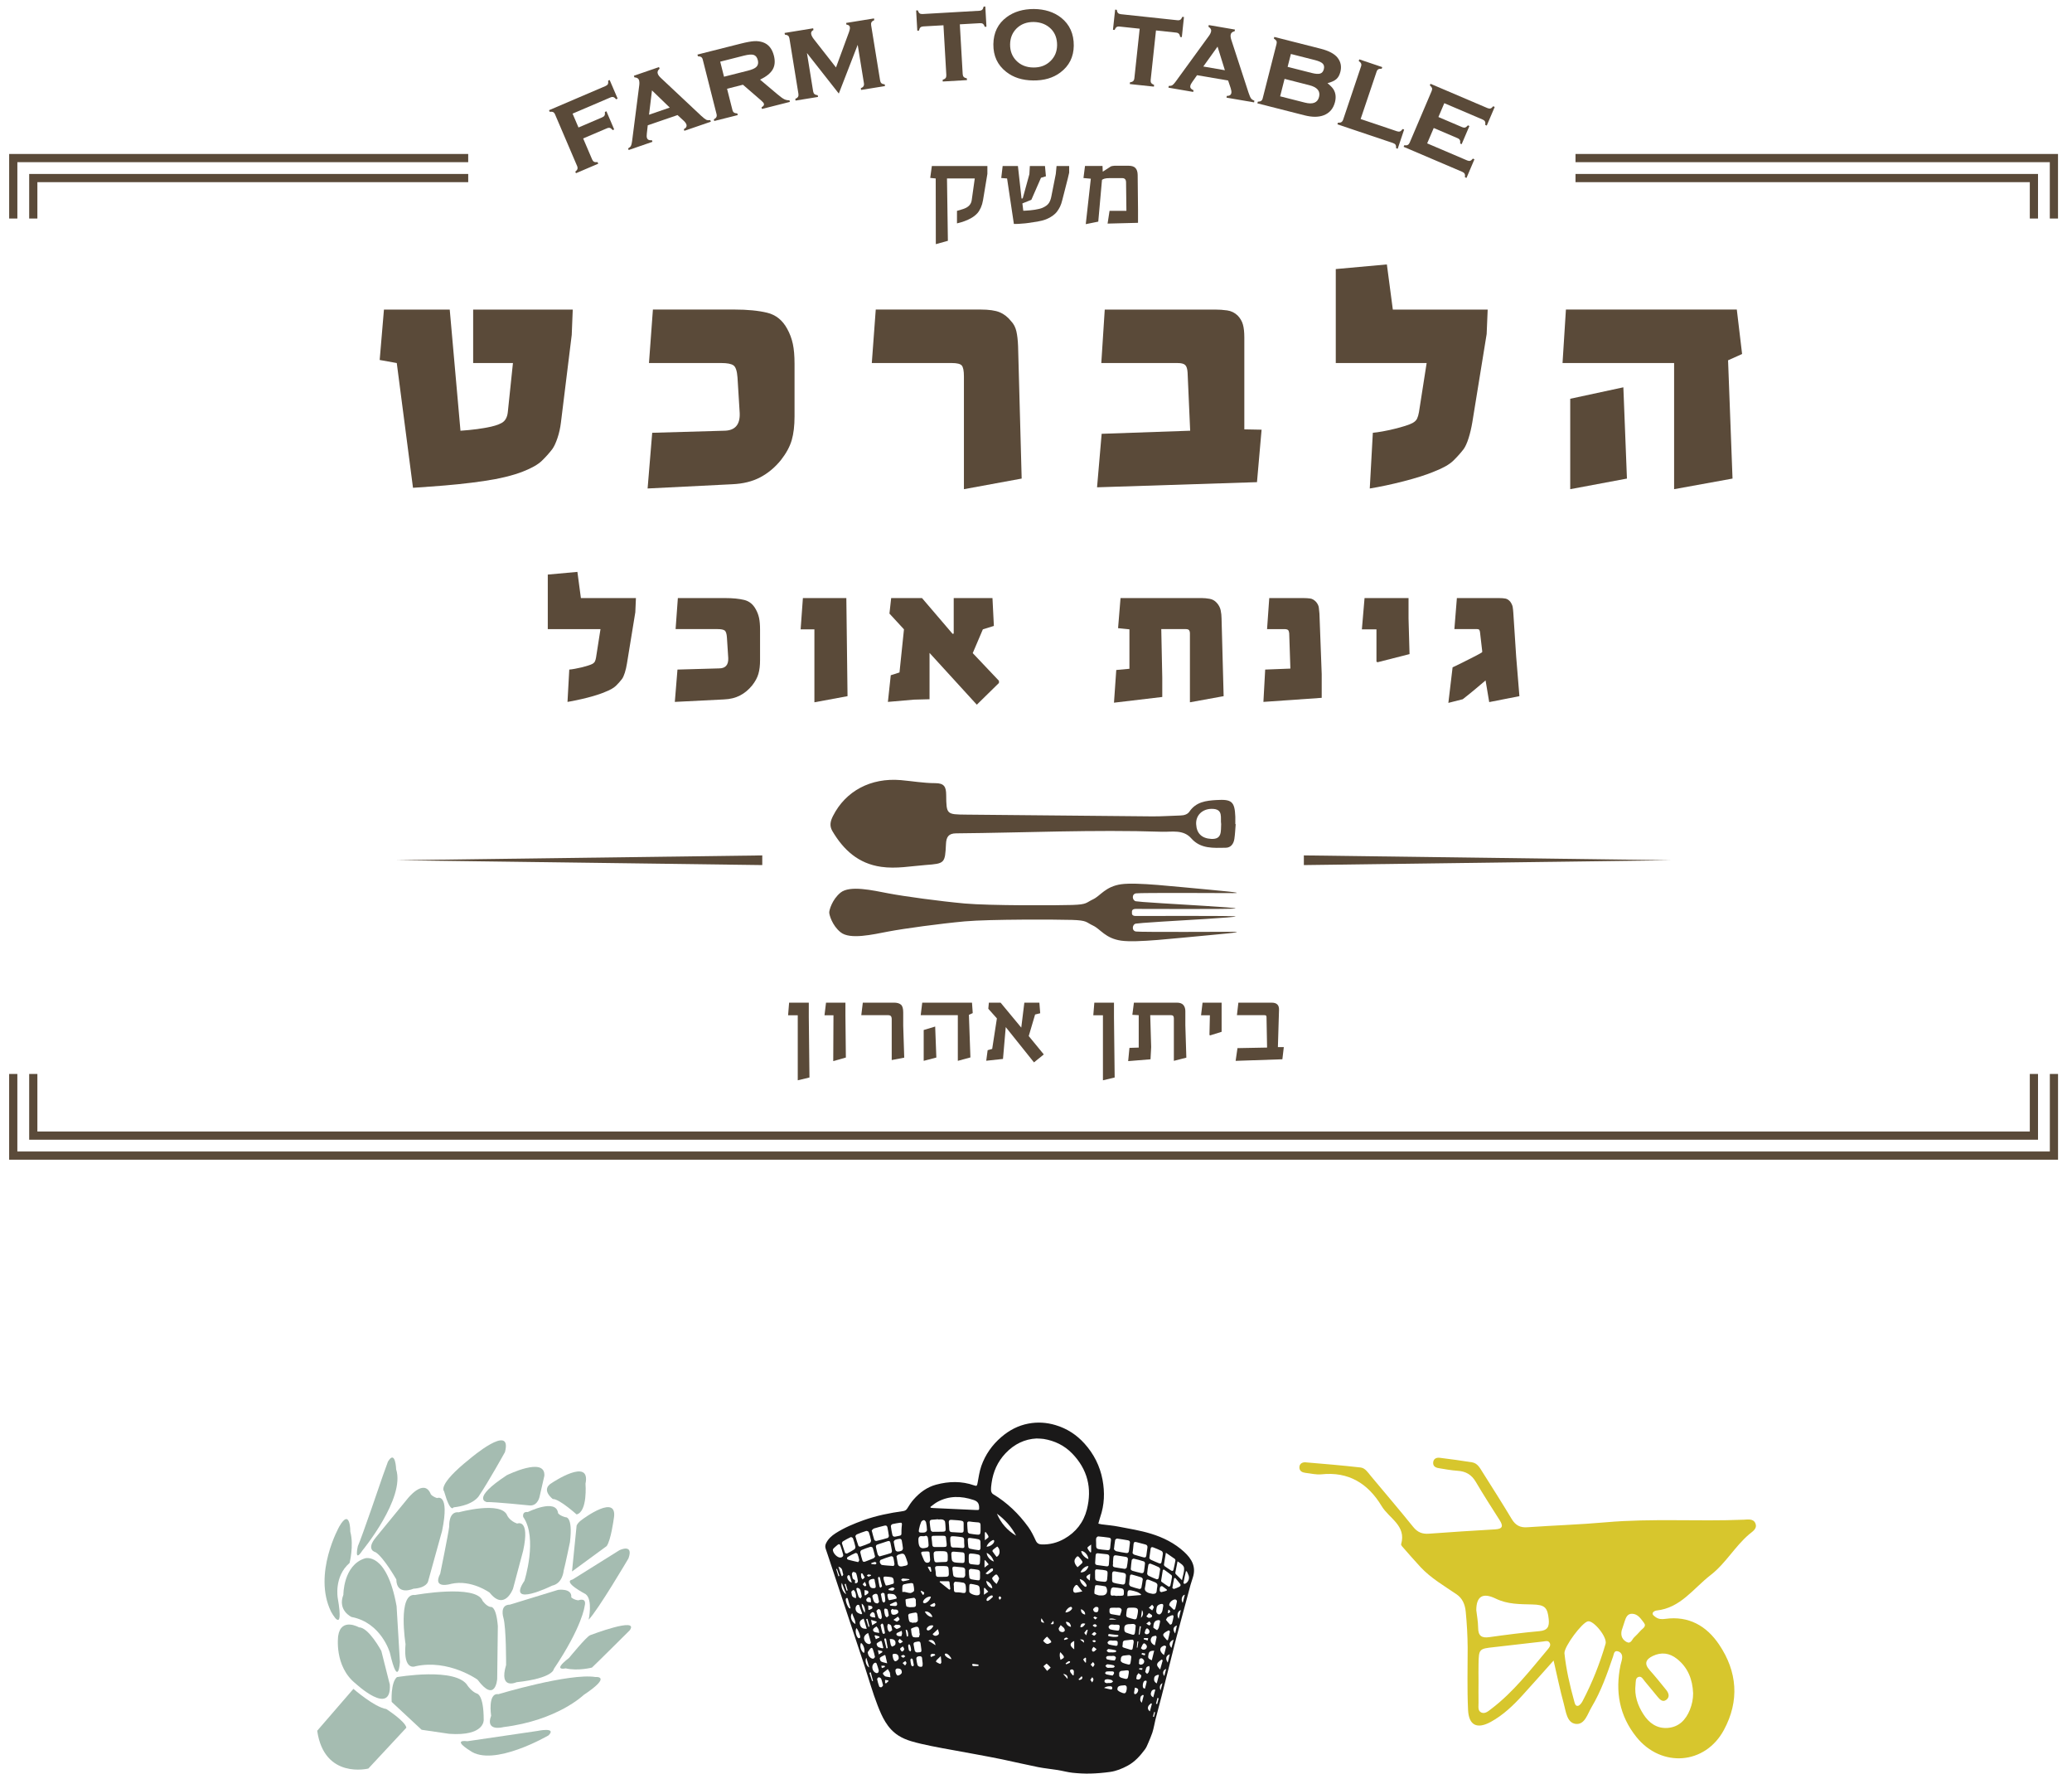 <svg xmlns="http://www.w3.org/2000/svg" xmlns:xlink="http://www.w3.org/1999/xlink" width="118px" height="101px" viewBox="0 0 118 101"><title>Group 2</title><desc>Created with Sketch.</desc><defs><polygon id="path-1" points="1.06338074e-13 73.098 119.726 73.098 119.726 -2.99805583e-14 1.06338074e-13 -2.99805583e-14"></polygon></defs><g id="Symbols" stroke="none" stroke-width="1" fill="none" fill-rule="evenodd"><g id="Header" transform="translate(-433, -18)"><g id="Group-2" transform="translate(432, 14)"><path d="M66.783,101.49 C66.765,101.485 66.747,101.481 66.729,101.477 C66.706,101.566 66.683,101.655 66.66,101.744 C66.68,101.747 66.699,101.751 66.718,101.755 C66.74,101.667 66.761,101.579 66.783,101.49 L66.783,101.49 Z M65.829,97.465 C65.811,97.463 65.794,97.46 65.776,97.458 C65.764,97.574 65.751,97.69 65.74,97.806 C65.74,97.807 65.754,97.81 65.777,97.815 C65.794,97.697 65.812,97.581 65.829,97.465 L65.829,97.465 Z M66.044,99.074 C66.049,99.074 66.055,99.017 66.062,98.986 L65.882,98.986 C65.88,99.009 65.879,99.032 65.878,99.055 C65.933,99.063 65.989,99.073 66.044,99.074 L66.044,99.074 Z M67.644,95.77 C67.65,95.737 67.603,95.694 67.579,95.655 C67.564,95.659 67.55,95.663 67.536,95.667 C67.525,95.721 67.515,95.774 67.504,95.828 C67.516,95.837 67.529,95.845 67.541,95.854 C67.577,95.827 67.637,95.804 67.644,95.77 L67.644,95.77 Z M60.832,96.471 C61,96.503 61.034,96.468 60.987,96.288 C60.926,96.36 60.883,96.411 60.832,96.471 L60.832,96.471 Z M63.32,97.508 C63.352,97.508 63.384,97.472 63.415,97.452 C63.389,97.429 63.366,97.391 63.336,97.386 C63.302,97.38 63.262,97.401 63.225,97.41 C63.223,97.424 63.222,97.438 63.22,97.452 C63.253,97.472 63.287,97.507 63.32,97.508 L63.32,97.508 Z M48.746,93.749 C48.765,93.743 48.784,93.737 48.804,93.731 C48.758,93.597 48.712,93.462 48.666,93.327 C48.652,93.332 48.638,93.336 48.624,93.34 C48.664,93.477 48.705,93.613 48.746,93.749 L48.746,93.749 Z M61.812,97.319 C61.814,97.304 61.815,97.289 61.817,97.274 C61.781,97.262 61.74,97.232 61.709,97.24 C61.665,97.253 61.628,97.292 61.588,97.321 C61.6,97.34 61.611,97.359 61.623,97.379 C61.686,97.359 61.749,97.339 61.812,97.319 L61.812,97.319 Z M62.737,97.533 C62.742,97.378 62.696,97.338 62.502,97.344 C62.597,97.421 62.661,97.472 62.737,97.533 L62.737,97.533 Z M50.454,93.645 C50.424,93.647 50.395,93.684 50.366,93.706 C50.398,93.728 50.432,93.772 50.46,93.769 C50.511,93.764 50.559,93.729 50.608,93.708 C50.607,93.696 50.605,93.684 50.603,93.673 C50.553,93.663 50.503,93.642 50.454,93.645 L50.454,93.645 Z M58.022,94.976 C58.013,94.94 57.965,94.914 57.934,94.883 C57.912,94.91 57.875,94.938 57.873,94.966 C57.871,94.999 57.901,95.033 57.93,95.094 C57.977,95.037 58.028,94.999 58.022,94.976 L58.022,94.976 Z M66.198,98.255 C66.204,98.219 66.211,98.184 66.218,98.149 C66.156,98.139 66.094,98.128 66.032,98.118 C66.026,98.146 66.02,98.173 66.014,98.201 C66.076,98.219 66.137,98.237 66.198,98.255 L66.198,98.255 Z M66.834,101.008 C66.857,101.014 66.878,101.019 66.9,101.025 C66.929,100.916 66.957,100.807 66.986,100.697 C66.962,100.691 66.938,100.685 66.915,100.678 C66.888,100.788 66.861,100.898 66.834,101.008 L66.834,101.008 Z M62.421,99.619 C62.433,99.631 62.446,99.643 62.458,99.656 C62.556,99.64 62.65,99.621 62.64,99.487 C62.624,99.473 62.609,99.458 62.594,99.443 C62.536,99.502 62.479,99.56 62.421,99.619 L62.421,99.619 Z M51.191,98.843 C51.2,98.888 51.21,98.933 51.219,98.977 C51.278,98.957 51.336,98.938 51.395,98.918 C51.39,98.893 51.384,98.868 51.379,98.843 L51.191,98.843 Z M49.216,94.569 C49.236,94.563 49.254,94.558 49.273,94.552 C49.237,94.427 49.201,94.303 49.165,94.178 C49.143,94.185 49.122,94.191 49.1,94.198 C49.139,94.321 49.178,94.445 49.216,94.569 L49.216,94.569 Z M60.472,96.395 C60.417,96.308 60.373,96.238 60.311,96.139 C60.253,96.328 60.293,96.386 60.472,96.395 L60.472,96.395 Z M63.492,96.114 C63.444,96.09 63.399,96.056 63.348,96.046 C63.325,96.041 63.293,96.081 63.264,96.101 C63.296,96.133 63.329,96.166 63.373,96.211 C63.425,96.168 63.459,96.142 63.492,96.114 L63.492,96.114 Z M53.632,94.679 C53.588,94.633 53.523,94.607 53.466,94.574 C53.455,94.586 53.444,94.599 53.433,94.612 C53.47,94.674 53.508,94.737 53.546,94.799 C53.561,94.801 53.578,94.804 53.593,94.806 C53.608,94.762 53.647,94.695 53.632,94.679 L53.632,94.679 Z M64.589,96.216 C64.457,96.178 64.324,96.12 64.183,96.173 C64.182,96.187 64.181,96.201 64.18,96.216 L64.589,96.216 Z M52.438,98.385 C52.482,98.378 52.519,98.334 52.558,98.306 C52.521,98.278 52.486,98.236 52.445,98.229 C52.413,98.223 52.374,98.261 52.302,98.298 C52.371,98.344 52.409,98.39 52.438,98.385 L52.438,98.385 Z M51.595,99.727 C51.594,99.711 51.594,99.696 51.593,99.681 C51.531,99.67 51.468,99.66 51.406,99.649 L51.406,99.832 L51.463,99.845 C51.507,99.806 51.551,99.767 51.595,99.727 L51.595,99.727 Z M61.796,99.596 C61.822,99.422 61.744,99.339 61.545,99.308 C61.635,99.411 61.705,99.491 61.796,99.596 L61.796,99.596 Z M67.202,99.834 C67.052,99.916 67.014,100.055 67.094,100.246 C67.134,100.094 67.166,99.973 67.202,99.834 L67.202,99.834 Z M62.753,96.97 C62.744,96.986 62.807,97.042 62.863,97.113 C62.899,96.984 62.923,96.897 62.947,96.811 C62.931,96.804 62.915,96.797 62.899,96.79 C62.848,96.849 62.79,96.904 62.753,96.97 L62.753,96.97 Z M65.974,96.605 C65.951,96.602 65.929,96.599 65.907,96.596 C65.888,96.752 65.869,96.909 65.849,97.065 C65.866,97.067 65.884,97.07 65.901,97.072 C65.925,96.917 65.949,96.761 65.974,96.605 L65.974,96.605 Z M66.361,97.404 C66.37,97.359 66.379,97.314 66.388,97.269 L66.143,97.269 C66.14,97.293 66.137,97.315 66.135,97.339 C66.21,97.36 66.285,97.382 66.361,97.404 L66.361,97.404 Z M50.46,96.629 C50.479,96.623 50.497,96.618 50.517,96.612 C50.478,96.466 50.44,96.319 50.401,96.173 C50.376,96.181 50.351,96.188 50.326,96.196 C50.371,96.34 50.416,96.485 50.46,96.629 L50.46,96.629 Z M50.844,93.074 C50.869,93.074 50.895,93.033 50.92,93.011 C50.892,92.982 50.86,92.927 50.838,92.93 C50.762,92.943 50.69,92.976 50.616,93.002 C50.618,93.018 50.621,93.034 50.622,93.05 C50.696,93.059 50.77,93.074 50.844,93.074 L50.844,93.074 Z M63.375,96.639 C63.406,96.641 63.442,96.594 63.476,96.57 C63.442,96.538 63.413,96.488 63.374,96.48 C63.336,96.471 63.289,96.504 63.246,96.519 C63.244,96.537 63.242,96.554 63.24,96.572 C63.285,96.596 63.329,96.636 63.375,96.639 L63.375,96.639 Z M50.668,99.723 C50.685,99.717 50.702,99.713 50.718,99.708 C50.675,99.544 50.632,99.381 50.588,99.217 C50.563,99.228 50.538,99.239 50.512,99.248 C50.564,99.406 50.616,99.565 50.668,99.723 L50.668,99.723 Z M61.853,98.589 C61.793,98.624 61.739,98.669 61.685,98.713 C61.684,98.713 61.716,98.765 61.722,98.763 C61.79,98.737 61.857,98.708 61.921,98.673 C61.935,98.665 61.934,98.631 61.942,98.599 C61.906,98.594 61.871,98.578 61.853,98.589 L61.853,98.589 Z M62.691,98.485 C62.714,98.551 62.769,98.607 62.811,98.666 C62.823,98.662 62.836,98.658 62.848,98.654 L62.848,98.407 C62.837,98.398 62.825,98.389 62.814,98.379 C62.77,98.415 62.684,98.466 62.691,98.485 L62.691,98.485 Z M50.995,97.956 C51.016,98.052 51.028,98.11 51.048,98.201 C51.129,98.149 51.189,98.11 51.248,98.071 C51.247,98.052 51.245,98.032 51.243,98.012 C51.17,97.996 51.097,97.98 50.995,97.956 L50.995,97.956 Z M66.035,95.674 C66.013,95.844 65.994,95.98 65.977,96.115 C66.108,95.996 66.133,95.811 66.035,95.674 L66.035,95.674 Z M52.638,96.792 C52.618,96.796 52.598,96.799 52.578,96.803 C52.6,96.929 52.622,97.055 52.643,97.182 C52.666,97.177 52.689,97.172 52.712,97.168 C52.726,97.035 52.719,96.906 52.638,96.792 L52.638,96.792 Z M53.985,93.496 C54.004,93.491 54.022,93.485 54.042,93.48 C54.028,93.396 54.025,93.309 53.997,93.231 C53.989,93.208 53.91,93.21 53.863,93.201 C53.855,93.213 53.847,93.225 53.839,93.236 L53.985,93.496 Z M50.135,94.211 C50.161,94.259 50.212,94.297 50.26,94.326 C50.269,94.332 50.339,94.277 50.336,94.258 C50.327,94.205 50.294,94.156 50.253,94.066 C50.19,94.141 50.127,94.195 50.135,94.211 L50.135,94.211 Z M53.992,98.235 C53.978,98.259 54.008,98.309 54.019,98.348 C54.099,98.315 54.18,98.282 54.261,98.248 C54.253,98.228 54.246,98.208 54.239,98.187 C54.151,98.171 54.054,98.128 53.992,98.235 L53.992,98.235 Z M54.266,95.369 C54.27,95.338 54.248,95.294 54.224,95.272 C54.213,95.262 54.166,95.286 54.138,95.301 C54.079,95.331 54.021,95.366 53.962,95.398 C53.983,95.424 54.005,95.448 54.026,95.473 C54.115,95.461 54.244,95.544 54.266,95.369 L54.266,95.369 Z M50.844,97.107 C50.831,97.117 50.818,97.127 50.805,97.137 C50.83,97.202 50.854,97.267 50.88,97.332 C50.949,97.299 51.019,97.267 51.089,97.234 C51.086,97.215 51.083,97.197 51.08,97.178 C51.001,97.154 50.922,97.131 50.844,97.107 L50.844,97.107 Z M52.545,98.831 C52.573,98.784 52.617,98.739 52.624,98.69 C52.627,98.655 52.581,98.614 52.557,98.575 C52.514,98.607 52.472,98.638 52.401,98.69 C52.467,98.755 52.506,98.793 52.545,98.831 L52.545,98.831 Z M63.2,99.794 C63.226,99.739 63.268,99.685 63.272,99.627 C63.275,99.585 63.229,99.539 63.204,99.494 C63.172,99.539 63.139,99.584 63.095,99.644 C63.137,99.704 63.169,99.749 63.2,99.794 L63.2,99.794 Z M66.282,96.444 C66.339,96.481 66.393,96.527 66.456,96.548 C66.472,96.554 66.533,96.485 66.539,96.445 C66.544,96.413 66.495,96.374 66.454,96.315 C66.379,96.371 66.331,96.408 66.282,96.444 L66.282,96.444 Z M63.318,97.133 C63.367,97.111 63.402,97.058 63.443,97.019 C63.405,96.985 63.364,96.92 63.331,96.924 C63.285,96.929 63.246,96.987 63.17,97.05 C63.245,97.094 63.294,97.143 63.318,97.133 L63.318,97.133 Z M67.413,99.025 C67.237,99.084 67.18,99.264 67.305,99.428 C67.34,99.298 67.374,99.169 67.413,99.025 L67.413,99.025 Z M56.407,98.737 C56.391,98.736 56.355,98.78 56.36,98.793 C56.369,98.82 56.398,98.86 56.42,98.861 C56.521,98.866 56.621,98.859 56.722,98.856 C56.723,98.83 56.724,98.804 56.725,98.778 C56.619,98.763 56.513,98.746 56.407,98.737 L56.407,98.737 Z M62.53,96.651 C62.676,96.663 62.735,96.565 62.808,96.454 C62.628,96.394 62.533,96.465 62.53,96.651 L62.53,96.651 Z M62.796,95.931 C62.809,95.806 62.743,95.712 62.571,95.616 C62.536,95.776 62.629,95.901 62.796,95.931 L62.796,95.931 Z M63.242,98.922 C63.273,98.872 63.327,98.822 63.33,98.769 C63.332,98.725 63.275,98.678 63.245,98.632 C63.207,98.674 63.169,98.717 63.113,98.779 C63.171,98.843 63.206,98.883 63.242,98.922 L63.242,98.922 Z M52.152,97.45 C52.17,97.499 52.226,97.574 52.255,97.569 C52.315,97.559 52.367,97.504 52.422,97.467 C52.37,97.425 52.318,97.381 52.236,97.314 C52.193,97.381 52.143,97.426 52.152,97.45 L52.152,97.45 Z M68.248,95.673 C68.059,95.75 68.002,95.964 68.127,96.179 C68.172,95.99 68.208,95.839 68.248,95.673 L68.248,95.673 Z M68.476,94.798 C68.314,94.83 68.236,95.095 68.356,95.268 C68.395,95.115 68.434,94.961 68.476,94.798 L68.476,94.798 Z M52.76,97.955 C52.77,97.987 52.818,98.007 52.849,98.032 C52.863,98 52.89,97.965 52.887,97.934 C52.879,97.858 52.862,97.781 52.84,97.707 C52.829,97.671 52.797,97.641 52.774,97.608 C52.75,97.644 52.727,97.679 52.718,97.692 C52.734,97.803 52.738,97.882 52.76,97.955 L52.76,97.955 Z M50.669,96.541 C50.77,96.477 50.848,96.427 50.925,96.379 C50.925,96.362 50.924,96.345 50.923,96.328 C50.832,96.301 50.741,96.273 50.608,96.233 C50.632,96.354 50.647,96.431 50.669,96.541 L50.669,96.541 Z M63.28,97.767 C63.249,97.811 63.202,97.851 63.191,97.9 C63.175,97.969 63.195,98.052 63.288,98.038 C63.336,98.031 63.376,97.968 63.453,97.902 C63.372,97.838 63.326,97.803 63.28,97.767 L63.28,97.767 Z M61.703,96.346 C61.714,96.48 61.844,96.612 61.993,96.63 C61.972,96.433 61.864,96.332 61.703,96.346 L61.703,96.346 Z M50.672,95.483 C50.652,95.435 50.523,95.433 50.444,95.411 C50.448,95.493 50.452,95.576 50.456,95.658 C50.475,95.66 50.493,95.662 50.511,95.664 C50.577,95.611 50.728,95.616 50.672,95.483 L50.672,95.483 Z M65.966,100.601 C65.934,100.706 65.895,100.823 66.026,100.951 C66.067,100.793 66.101,100.664 66.135,100.535 C66.119,100.524 66.103,100.512 66.087,100.5 C66.046,100.534 65.979,100.559 65.966,100.601 L65.966,100.601 Z M51.848,94.563 C51.888,94.557 51.919,94.486 51.955,94.444 C51.911,94.423 51.861,94.376 51.824,94.384 C51.744,94.401 51.671,94.447 51.595,94.481 C51.6,94.499 51.605,94.517 51.609,94.535 C51.689,94.546 51.771,94.574 51.848,94.563 L51.848,94.563 Z M50.113,93.591 C50.104,93.579 50.036,93.592 50.036,93.594 C50.036,93.668 50.032,93.743 50.048,93.815 C50.057,93.857 50.098,93.892 50.125,93.931 C50.162,93.896 50.2,93.861 50.246,93.816 C50.194,93.725 50.157,93.655 50.113,93.591 L50.113,93.591 Z M63.065,93.996 C63.073,93.864 63.08,93.75 63.088,93.61 C62.802,93.755 62.802,93.806 63.065,93.996 L63.065,93.996 Z M68.026,96.549 C67.809,96.626 67.77,96.791 67.925,97.008 C67.963,96.837 67.992,96.703 68.026,96.549 L68.026,96.549 Z M67.62,98.187 C67.399,98.268 67.357,98.44 67.503,98.664 C67.546,98.489 67.58,98.349 67.62,98.187 L67.62,98.187 Z M52.41,93.876 C52.379,93.876 52.347,93.927 52.316,93.955 C52.353,93.983 52.395,94.038 52.428,94.034 C52.55,94.018 52.67,93.982 52.79,93.953 C52.79,93.939 52.79,93.926 52.79,93.913 C52.664,93.9 52.537,93.88 52.41,93.876 L52.41,93.876 Z M52.496,97.903 C52.494,97.848 52.445,97.796 52.416,97.743 C52.362,97.787 52.287,97.821 52.262,97.878 C52.248,97.909 52.316,97.978 52.347,98.029 C52.369,98.028 52.39,98.028 52.412,98.027 C52.442,97.985 52.499,97.942 52.496,97.903 L52.496,97.903 Z M54.278,97.677 C54.24,97.422 54.072,97.314 53.869,97.414 C54.013,97.507 54.131,97.582 54.278,97.677 L54.278,97.677 Z M50.072,95.31 C50.075,95.51 50.152,95.672 50.245,95.827 C50.3,95.65 50.205,95.365 50.072,95.31 L50.072,95.31 Z M51.462,97.322 C51.459,97.304 51.415,97.277 51.4,97.283 C51.38,97.29 51.353,97.328 51.357,97.346 C51.396,97.517 51.441,97.686 51.484,97.855 C51.508,97.85 51.532,97.845 51.555,97.839 C51.525,97.667 51.496,97.494 51.462,97.322 L51.462,97.322 Z M67.715,97.828 C67.757,97.666 67.792,97.529 67.836,97.359 C67.587,97.471 67.542,97.64 67.715,97.828 L67.715,97.828 Z M50.437,94.599 C50.413,94.554 50.305,94.555 50.236,94.535 L50.236,94.828 C50.257,94.829 50.276,94.831 50.297,94.832 C50.362,94.764 50.512,94.737 50.437,94.599 L50.437,94.599 Z M66.6,101.014 C66.585,101.002 66.57,100.99 66.555,100.979 C66.501,101.034 66.429,101.08 66.398,101.146 C66.355,101.239 66.357,101.343 66.486,101.442 C66.529,101.28 66.564,101.148 66.6,101.014 L66.6,101.014 Z M62.156,99.148 C62.152,99.113 62.106,99.063 62.072,99.055 C62.033,99.045 61.969,99.063 61.945,99.093 C61.927,99.116 61.94,99.182 61.961,99.216 C61.999,99.281 62.054,99.335 62.101,99.393 C62.115,99.391 62.13,99.388 62.144,99.385 C62.149,99.305 62.164,99.226 62.156,99.148 L62.156,99.148 Z M49.188,94.772 C49.102,94.546 49.029,94.354 48.943,94.127 C48.867,94.318 48.997,94.664 49.188,94.772 L49.188,94.772 Z M50.503,98.941 C50.447,98.757 50.392,98.572 50.337,98.388 C50.235,98.533 50.341,98.884 50.503,98.941 L50.503,98.941 Z M57.107,92.833 C57.094,92.839 57.081,92.844 57.068,92.85 L57.068,93.253 C57.157,93.186 57.225,93.133 57.306,93.071 C57.231,92.982 57.169,92.908 57.107,92.833 L57.107,92.833 Z M57.037,94.801 C57.141,94.728 57.211,94.677 57.282,94.627 C57.214,94.553 57.145,94.479 57.077,94.405 C57.064,94.413 57.05,94.422 57.037,94.43 L57.037,94.801 Z M54.88,98.15 C54.796,98.148 54.795,98.195 54.826,98.256 C54.868,98.338 55.057,98.455 55.183,98.472 C55.169,98.354 54.974,98.151 54.88,98.15 L54.88,98.15 Z M66.424,95.544 C66.488,95.594 66.553,95.643 66.617,95.693 C66.65,95.631 66.694,95.573 66.71,95.507 C66.717,95.48 66.664,95.438 66.614,95.37 C66.532,95.445 66.478,95.494 66.424,95.544 L66.424,95.544 Z M66.421,96.116 C66.509,96.118 66.623,96.099 66.611,95.992 C66.604,95.936 66.491,95.893 66.426,95.844 C66.386,95.898 66.345,95.952 66.283,96.035 C66.348,96.075 66.384,96.116 66.421,96.116 L66.421,96.116 Z M50.477,94.945 C50.432,94.94 50.33,95.04 50.333,95.088 C50.342,95.243 50.476,95.218 50.604,95.23 C50.582,95.106 50.636,94.963 50.477,94.945 L50.477,94.945 Z M49.395,93.729 C49.388,93.708 49.35,93.679 49.333,93.683 C49.305,93.689 49.27,93.714 49.259,93.741 C49.209,93.855 49.349,94.08 49.51,94.106 C49.469,93.967 49.435,93.847 49.395,93.729 L49.395,93.729 Z M57.087,91.697 C57.175,91.619 57.303,91.551 57.296,91.502 C57.283,91.407 57.195,91.322 57.138,91.232 C57.121,91.239 57.104,91.246 57.087,91.253 L57.087,91.697 Z M52.979,98.487 C52.973,98.462 52.936,98.445 52.913,98.423 C52.889,98.45 52.843,98.478 52.845,98.502 C52.853,98.608 52.869,98.714 52.896,98.817 C52.903,98.846 52.956,98.872 52.992,98.88 C53.005,98.882 53.03,98.826 53.042,98.809 C53.019,98.687 53.004,98.586 52.979,98.487 L52.979,98.487 Z M63.14,91.943 C63.054,92.016 62.923,92.084 62.93,92.131 C62.945,92.225 63.035,92.307 63.093,92.393 C63.109,92.387 63.125,92.38 63.14,92.374 L63.14,91.943 Z M64.279,100.199 C64.298,100.202 64.341,100.163 64.345,100.14 C64.35,100.108 64.339,100.06 64.317,100.038 C64.261,99.983 63.969,100.017 63.88,100.108 C64.026,100.142 64.151,100.175 64.279,100.199 L64.279,100.199 Z M65.587,100.356 C65.575,100.457 65.638,100.489 65.709,100.438 C65.762,100.401 65.807,100.326 65.818,100.261 C65.837,100.153 65.756,100.11 65.632,100.09 C65.615,100.187 65.597,100.271 65.587,100.356 L65.587,100.356 Z M48.928,93.734 C48.942,93.737 48.955,93.74 48.969,93.742 C48.988,93.708 49.031,93.662 49.022,93.64 C48.956,93.494 49.018,93.274 48.747,93.204 C48.814,93.402 48.871,93.568 48.928,93.734 L48.928,93.734 Z M52.226,96.207 C52.235,96.161 52.171,96.1 52.139,96.046 C52.052,96.107 51.966,96.168 51.88,96.23 C51.937,96.261 51.994,96.292 52.077,96.337 C52.136,96.289 52.216,96.255 52.226,96.207 L52.226,96.207 Z M61.386,98.068 C61.32,98.222 61.36,98.359 61.397,98.51 C61.657,98.368 61.657,98.368 61.386,98.068 L61.386,98.068 Z M51.987,95.443 C52.079,95.439 52.105,95.374 52.086,95.286 C52.064,95.179 51.998,95.202 51.932,95.231 C51.846,95.268 51.762,95.31 51.677,95.35 C51.682,95.373 51.687,95.396 51.692,95.418 C51.79,95.427 51.889,95.447 51.987,95.443 L51.987,95.443 Z M57.188,95.056 C57.164,95.146 57.227,95.176 57.282,95.142 C57.379,95.084 57.463,95.001 57.545,94.922 C57.554,94.912 57.519,94.858 57.51,94.838 C57.388,94.833 57.21,94.969 57.188,95.056 L57.188,95.056 Z M57.509,94.432 C57.515,94.267 57.339,94.054 57.166,94.016 C57.179,94.216 57.339,94.409 57.509,94.432 L57.509,94.432 Z M66.795,100.203 C66.676,100.184 66.604,100.23 66.568,100.318 C66.521,100.436 66.51,100.554 66.679,100.643 C66.719,100.49 66.756,100.353 66.795,100.203 L66.795,100.203 Z M62.058,95.576 C62.064,95.552 62.025,95.494 62.002,95.491 C61.889,95.478 61.687,95.681 61.678,95.808 C61.812,95.821 62.03,95.693 62.058,95.576 L62.058,95.576 Z M50.705,95.791 C50.664,95.781 50.564,95.877 50.546,95.94 C50.518,96.032 50.645,96.099 50.85,96.096 C50.809,95.977 50.852,95.829 50.705,95.791 L50.705,95.791 Z M66.298,99.782 C66.318,99.682 66.253,99.678 66.183,99.706 C66.088,99.745 66.043,100.05 66.121,100.117 C66.137,100.131 66.163,100.133 66.203,100.148 C66.237,100.021 66.274,99.903 66.298,99.782 L66.298,99.782 Z M54.103,96.062 C54.05,95.867 53.822,95.705 53.671,95.765 C53.757,95.951 53.966,96.092 54.103,96.062 L54.103,96.062 Z M53.771,96.754 C53.767,96.777 53.817,96.837 53.842,96.837 C53.961,96.836 54.124,96.683 54.154,96.56 C54.006,96.502 53.802,96.602 53.771,96.754 L53.771,96.754 Z M52.073,96.748 C52.156,96.733 52.297,96.66 52.292,96.624 C52.275,96.472 52.125,96.526 52.026,96.508 C51.997,96.502 51.958,96.553 51.883,96.606 C51.971,96.675 52.03,96.756 52.073,96.748 L52.073,96.748 Z M57.253,93.637 C57.351,93.578 57.449,93.516 57.536,93.441 C57.56,93.421 57.546,93.356 57.55,93.312 C57.509,93.313 57.456,93.299 57.431,93.319 C57.334,93.394 57.246,93.48 57.123,93.593 C57.197,93.619 57.237,93.647 57.253,93.637 L57.253,93.637 Z M49.344,95.255 C49.325,95.186 49.309,95.115 49.287,95.046 C49.279,95.021 49.261,94.987 49.242,94.983 C49.222,94.979 49.185,95.001 49.175,95.021 C49.124,95.117 49.28,95.53 49.383,95.58 C49.39,95.583 49.401,95.577 49.438,95.57 C49.406,95.464 49.374,95.359 49.344,95.255 L49.344,95.255 Z M54.113,97.042 C54.198,97.177 54.33,97.147 54.412,97.096 C54.533,97.019 54.442,96.9 54.414,96.761 C54.296,96.871 54.206,96.955 54.113,97.042 L54.113,97.042 Z M66.295,96.726 C66.233,96.773 66.211,96.879 66.188,96.964 C66.182,96.985 66.235,97.045 66.265,97.048 C66.386,97.063 66.463,96.997 66.464,96.895 C66.466,96.808 66.349,96.684 66.295,96.726 L66.295,96.726 Z M57.195,92.416 C57.187,92.602 57.382,92.845 57.604,92.91 C57.52,92.679 57.398,92.522 57.195,92.416 L57.195,92.416 Z M52.115,96.962 C52.028,97.004 52.033,97.087 52.093,97.124 C52.155,97.163 52.248,97.167 52.324,97.159 C52.346,97.156 52.366,97.061 52.373,97.006 C52.378,96.966 52.361,96.923 52.35,96.855 C52.254,96.898 52.184,96.928 52.115,96.962 L52.115,96.962 Z M64.157,97.038 C64.142,97.037 64.114,97.075 64.107,97.098 C64.103,97.115 64.122,97.155 64.136,97.158 C64.318,97.195 64.5,97.235 64.682,97.173 C64.685,97.149 64.687,97.125 64.689,97.1 C64.512,97.079 64.335,97.055 64.157,97.038 L64.157,97.038 Z M62.176,97.433 C61.904,97.558 61.897,97.703 62.176,97.91 L62.176,97.433 Z M63.413,95.797 C63.556,95.803 63.55,95.697 63.559,95.609 C63.571,95.489 63.463,95.486 63.398,95.497 C63.344,95.506 63.3,95.576 63.251,95.619 C63.272,95.745 63.313,95.792 63.413,95.797 L63.413,95.797 Z M51.108,93.826 C51.102,93.805 51.069,93.792 51.047,93.775 C51.032,93.802 51,93.831 51.003,93.854 C51.028,94.018 51.057,94.181 51.091,94.342 C51.096,94.367 51.134,94.385 51.156,94.405 C51.185,94.372 51.213,94.339 51.233,94.315 C51.188,94.137 51.152,93.981 51.108,93.826 L51.108,93.826 Z M65.837,99.266 C65.805,99.31 65.772,99.354 65.742,99.399 C65.734,99.411 65.732,99.428 65.734,99.441 C65.741,99.506 65.652,99.603 65.787,99.625 C65.903,99.644 65.991,99.56 65.996,99.388 C65.96,99.359 65.898,99.312 65.837,99.266 L65.837,99.266 Z M66.325,99.308 C66.356,99.275 66.4,99.246 66.415,99.206 C66.444,99.134 66.461,99.057 66.471,98.98 C66.476,98.94 66.455,98.896 66.445,98.854 C66.392,98.88 66.316,98.893 66.293,98.935 C66.253,99.004 66.248,99.092 66.221,99.199 C66.251,99.231 66.288,99.27 66.325,99.308 L66.325,99.308 Z M62.77,94.332 C62.791,94.349 62.85,94.356 62.859,94.344 C62.878,94.318 62.892,94.268 62.879,94.243 C62.802,94.09 62.695,93.966 62.494,93.906 C62.527,94.113 62.642,94.228 62.77,94.332 L62.77,94.332 Z M57.62,91.762 C57.628,91.679 57.576,91.67 57.518,91.701 C57.37,91.779 57.253,91.889 57.18,92.06 C57.356,92.083 57.607,91.906 57.62,91.762 L57.62,91.762 Z M62.988,93.173 C62.853,93.139 62.595,93.337 62.538,93.525 C62.735,93.551 62.933,93.391 62.988,93.173 L62.988,93.173 Z M66.731,99.542 C66.711,99.665 66.73,99.771 66.878,99.849 C66.922,99.685 66.962,99.533 67.002,99.38 C66.987,99.372 66.971,99.364 66.955,99.357 C66.857,99.388 66.752,99.411 66.731,99.542 L66.731,99.542 Z M64.515,98.073 C64.538,98.07 64.568,98.04 64.57,98.019 C64.573,98.001 64.544,97.964 64.524,97.96 C64.392,97.932 64.259,97.903 64.125,97.891 C64.093,97.889 64.056,97.954 64.021,97.987 C64.056,98.019 64.086,98.066 64.125,98.077 C64.184,98.092 64.25,98.08 64.313,98.08 C64.313,98.083 64.313,98.085 64.313,98.087 C64.38,98.083 64.449,98.084 64.515,98.073 L64.515,98.073 Z M66.089,97.927 C66.226,97.94 66.313,97.866 66.315,97.747 C66.317,97.668 66.182,97.534 66.127,97.576 C66.057,97.63 66.03,97.74 65.974,97.848 C66.025,97.884 66.055,97.924 66.089,97.927 L66.089,97.927 Z M54.336,98.528 C54.315,98.551 54.299,98.617 54.308,98.622 C54.382,98.67 54.46,98.712 54.542,98.743 C54.552,98.747 54.61,98.685 54.61,98.654 C54.609,98.55 54.592,98.447 54.576,98.297 C54.472,98.396 54.4,98.459 54.336,98.528 L54.336,98.528 Z M62.577,92.311 C62.577,92.475 62.787,92.716 62.986,92.77 C62.967,92.538 62.754,92.307 62.577,92.311 L62.577,92.311 Z M65.969,98.42 C65.825,98.461 65.897,98.607 65.858,98.703 C65.853,98.717 65.907,98.78 65.937,98.782 C66.068,98.792 66.159,98.709 66.162,98.593 C66.164,98.511 66.051,98.396 65.969,98.42 L65.969,98.42 Z M49.715,96.468 C49.722,96.226 49.583,96.05 49.529,95.849 C49.382,96.019 49.485,96.351 49.715,96.468 L49.715,96.468 Z M50.196,98.119 C50.291,98.01 50.192,97.637 50.034,97.542 C49.943,97.717 50.029,98.011 50.196,98.119 L50.196,98.119 Z M51.027,96.758 C51,96.701 50.952,96.655 50.913,96.605 C50.849,96.659 50.751,96.701 50.728,96.769 C50.697,96.862 50.773,96.929 50.876,96.943 C50.932,96.951 50.987,96.961 51.074,96.975 C51.054,96.878 51.052,96.813 51.027,96.758 L51.027,96.758 Z M64.402,98.955 C64.433,98.95 64.459,98.915 64.487,98.894 C64.465,98.867 64.447,98.822 64.42,98.816 C64.303,98.789 64.183,98.765 64.064,98.76 C64.028,98.758 63.988,98.819 63.95,98.852 C63.985,98.888 64.014,98.938 64.057,98.955 C64.103,98.972 64.161,98.959 64.215,98.959 L64.215,98.958 C64.277,98.958 64.341,98.965 64.402,98.955 L64.402,98.955 Z M51.31,96.52 C51.303,96.488 51.26,96.464 51.235,96.435 C51.205,96.469 51.145,96.508 51.15,96.535 C51.177,96.687 51.217,96.837 51.261,96.986 C51.269,97.01 51.321,97.03 51.354,97.032 C51.369,97.033 51.387,96.984 51.397,96.967 C51.366,96.806 51.343,96.662 51.31,96.52 L51.31,96.52 Z M64.272,99.822 C64.315,99.813 64.35,99.771 64.39,99.744 C64.361,99.713 64.337,99.668 64.301,99.656 C64.23,99.631 64.151,99.613 64.075,99.611 C64.023,99.609 63.958,99.623 63.921,99.655 C63.898,99.676 63.894,99.761 63.916,99.784 C63.95,99.819 64.014,99.827 64.065,99.845 C64.067,99.839 64.069,99.831 64.071,99.825 C64.138,99.825 64.207,99.835 64.272,99.822 L64.272,99.822 Z M49.887,97.274 C49.908,97.287 49.98,97.261 49.987,97.24 C50.019,97.149 49.853,96.757 49.771,96.702 C49.684,96.84 49.751,97.19 49.887,97.274 L49.887,97.274 Z M66.916,98.707 C66.853,98.83 66.952,98.932 67.071,99.057 C67.125,98.864 67.171,98.7 67.217,98.535 C67.196,98.519 67.175,98.504 67.154,98.488 C67.072,98.56 66.962,98.617 66.916,98.707 L66.916,98.707 Z M49.545,94.897 C49.583,94.951 49.674,94.968 49.741,95.002 C49.745,94.946 49.758,94.889 49.75,94.835 C49.74,94.764 49.723,94.691 49.693,94.626 C49.676,94.585 49.616,94.523 49.599,94.53 C49.55,94.55 49.512,94.599 49.48,94.628 C49.504,94.741 49.501,94.835 49.545,94.897 L49.545,94.897 Z M53.565,95.226 C53.564,95.246 53.618,95.288 53.645,95.287 C53.792,95.282 53.989,95.076 54.014,94.91 C53.846,94.872 53.574,95.059 53.565,95.226 L53.565,95.226 Z M61.507,96.929 C61.55,96.931 61.61,96.896 61.634,96.86 C61.653,96.833 61.632,96.772 61.615,96.732 C61.6,96.699 61.568,96.671 61.54,96.645 C61.497,96.605 61.451,96.568 61.407,96.53 C61.369,96.591 61.33,96.652 61.292,96.713 C61.297,96.875 61.39,96.921 61.507,96.929 L61.507,96.929 Z M51.543,95.643 C51.531,95.609 51.451,95.593 51.399,95.585 C51.388,95.583 51.348,95.651 51.351,95.684 C51.361,95.786 51.378,95.887 51.408,95.984 C51.421,96.027 51.473,96.059 51.507,96.095 C51.548,96.055 51.588,96.016 51.616,95.989 C51.589,95.851 51.58,95.742 51.543,95.643 L51.543,95.643 Z M67.185,94.312 C67.163,94.299 67.081,94.334 67.07,94.362 C67.047,94.429 67.039,94.506 67.047,94.577 C67.05,94.607 67.112,94.657 67.139,94.652 C67.242,94.635 67.341,94.598 67.441,94.569 C67.447,94.552 67.452,94.533 67.458,94.515 C67.368,94.446 67.282,94.371 67.185,94.312 L67.185,94.312 Z M51.74,96.544 C51.713,96.498 51.634,96.483 51.578,96.455 C51.562,96.502 51.532,96.551 51.532,96.599 C51.533,96.67 51.546,96.745 51.571,96.812 C51.587,96.855 51.646,96.923 51.664,96.917 C51.722,96.896 51.769,96.847 51.812,96.816 C51.784,96.7 51.78,96.611 51.74,96.544 L51.74,96.544 Z M64.441,99.281 C64.461,99.206 64.416,99.163 64.336,99.164 C64.23,99.165 64.123,99.158 64.018,99.171 C63.985,99.174 63.957,99.228 63.927,99.259 C63.955,99.285 63.979,99.327 64.012,99.336 C64.114,99.363 64.22,99.377 64.359,99.404 C64.383,99.37 64.429,99.33 64.441,99.281 L64.441,99.281 Z M60.633,99.138 C60.701,99.075 60.769,99.012 60.836,98.95 C60.762,98.873 60.695,98.787 60.61,98.727 C60.593,98.716 60.505,98.807 60.424,98.872 C60.508,98.979 60.571,99.058 60.633,99.138 L60.633,99.138 Z M51.252,95.175 C51.261,95.207 51.312,95.228 51.344,95.255 C51.369,95.219 51.418,95.182 51.417,95.147 C51.412,95.013 51.398,94.877 51.374,94.744 C51.37,94.72 51.302,94.688 51.268,94.691 C51.229,94.696 51.195,94.738 51.165,94.76 C51.197,94.919 51.218,95.049 51.252,95.175 L51.252,95.175 Z M51.739,95.706 C51.761,95.797 51.731,95.929 51.878,95.941 C52.013,95.953 52.172,95.859 52.16,95.774 C52.128,95.554 51.928,95.707 51.817,95.603 C51.783,95.646 51.734,95.683 51.739,95.706 L51.739,95.706 Z M51.728,97.649 C51.739,97.691 51.799,97.76 51.809,97.755 C51.875,97.724 51.972,97.689 51.987,97.634 C52.045,97.426 51.918,97.3 51.67,97.326 C51.689,97.441 51.701,97.547 51.728,97.649 L51.728,97.649 Z M49.998,94.539 C49.982,94.492 49.933,94.443 49.887,94.423 C49.804,94.387 49.751,94.422 49.777,94.52 C49.812,94.654 49.849,94.789 49.898,94.92 C49.913,94.959 49.972,94.982 50.011,95.012 C50.037,94.972 50.063,94.932 50.08,94.906 C50.05,94.764 50.034,94.649 49.998,94.539 L49.998,94.539 Z M51.219,97.473 C51.214,97.452 51.179,97.421 51.173,97.424 C51.088,97.471 50.99,97.509 50.929,97.578 C50.907,97.604 50.953,97.733 51.001,97.766 C51.075,97.818 51.178,97.827 51.269,97.854 L51.304,97.818 C51.276,97.703 51.25,97.587 51.219,97.473 L51.219,97.473 Z M52.095,99 C52.06,99.001 52.001,99.051 51.998,99.083 C51.984,99.231 52.061,99.403 52.127,99.401 C52.229,99.399 52.359,99.299 52.358,99.223 C52.358,99.064 52.283,98.995 52.095,99 L52.095,99 Z M51.934,98.165 C51.839,98.166 51.814,98.206 51.837,98.292 C51.852,98.349 51.852,98.41 51.874,98.462 C51.895,98.51 51.935,98.582 51.972,98.586 C52.071,98.595 52.185,98.486 52.183,98.41 C52.177,98.233 52.102,98.162 51.934,98.165 L51.934,98.165 Z M67.414,97.746 C67.416,97.736 67.336,97.686 67.306,97.695 C67.051,97.773 67.006,97.951 67.187,98.148 C67.209,98.171 67.235,98.19 67.289,98.237 C67.337,98.058 67.38,97.903 67.414,97.746 L67.414,97.746 Z M66.411,98.176 C66.367,98.403 66.372,98.427 66.595,98.535 C66.639,98.356 66.682,98.184 66.73,97.988 C66.558,97.992 66.443,98.008 66.411,98.176 L66.411,98.176 Z M51.034,96.116 C51.051,96.155 51.125,96.17 51.173,96.196 C51.189,96.151 51.225,96.104 51.22,96.061 C51.206,95.94 51.183,95.819 51.148,95.703 C51.135,95.663 51.064,95.605 51.04,95.614 C50.987,95.631 50.947,95.687 50.911,95.72 C50.957,95.875 50.984,96 51.034,96.116 L51.034,96.116 Z M60.515,97.288 C60.474,97.335 60.402,97.426 60.41,97.434 C60.474,97.501 60.548,97.583 60.632,97.601 C60.7,97.616 60.788,97.552 60.863,97.515 C60.872,97.511 60.867,97.449 60.851,97.429 C60.787,97.35 60.716,97.277 60.632,97.186 C60.587,97.225 60.546,97.252 60.515,97.288 L60.515,97.288 Z M49.927,95.39 C49.921,95.376 49.849,95.367 49.825,95.382 C49.688,95.469 49.69,95.711 49.833,95.817 C49.895,95.863 49.975,95.884 50.048,95.916 C50.065,95.902 50.083,95.887 50.1,95.873 C50.043,95.712 49.989,95.549 49.927,95.39 L49.927,95.39 Z M64.076,98.293 C64.043,98.299 63.993,98.342 63.993,98.37 C63.992,98.408 64.023,98.475 64.052,98.482 C64.187,98.515 64.327,98.541 64.466,98.547 C64.494,98.548 64.541,98.451 64.55,98.394 C64.555,98.365 64.504,98.304 64.467,98.293 C64.409,98.275 64.342,98.288 64.279,98.288 L64.279,98.289 C64.211,98.289 64.142,98.281 64.076,98.293 L64.076,98.293 Z M66.869,97.22 C66.873,97.193 66.831,97.13 66.821,97.132 C66.744,97.15 66.641,97.156 66.6,97.209 C66.467,97.376 66.536,97.582 66.767,97.683 C66.804,97.519 66.841,97.371 66.869,97.22 L66.869,97.22 Z M51.426,98.271 C51.422,98.255 51.396,98.228 51.392,98.23 C51.296,98.279 51.186,98.317 51.114,98.391 C51.087,98.418 51.126,98.565 51.174,98.597 C51.26,98.653 51.376,98.663 51.525,98.705 C51.485,98.529 51.457,98.399 51.426,98.271 L51.426,98.271 Z M67.628,96.898 C67.632,96.879 67.563,96.823 67.553,96.829 C67.455,96.885 67.339,96.933 67.272,97.017 C67.2,97.108 67.29,97.197 67.355,97.27 C67.388,97.31 67.422,97.349 67.456,97.388 C67.475,97.387 67.495,97.386 67.514,97.385 C67.554,97.223 67.596,97.061 67.628,96.898 L67.628,96.898 Z M68.403,94.097 C68.39,94.178 68.455,94.204 68.531,94.155 C68.678,94.06 68.75,93.876 68.694,93.709 C68.667,93.624 68.622,93.544 68.585,93.463 C68.57,93.464 68.554,93.464 68.538,93.466 C68.491,93.676 68.436,93.885 68.403,94.097 L68.403,94.097 Z M51.18,99.581 C51.163,99.54 51.09,99.502 51.043,99.502 C51.011,99.502 50.947,99.578 50.953,99.609 C50.98,99.752 51.022,99.893 51.072,100.029 C51.082,100.056 51.163,100.08 51.197,100.067 C51.237,100.052 51.262,99.996 51.291,99.961 C51.252,99.822 51.228,99.696 51.18,99.581 L51.18,99.581 Z M49.852,93.986 C49.831,93.847 49.805,93.706 49.755,93.576 C49.738,93.533 49.643,93.504 49.583,93.502 C49.561,93.501 49.503,93.605 49.516,93.643 C49.554,93.755 49.509,93.92 49.69,93.961 C49.702,93.964 49.691,94.071 49.691,94.149 C49.806,94.153 49.869,94.101 49.852,93.986 L49.852,93.986 Z M50.184,96.161 C49.988,96.248 49.938,96.332 49.971,96.481 C50.015,96.671 50.12,96.749 50.361,96.738 C50.301,96.541 50.243,96.353 50.184,96.161 L50.184,96.161 Z M62.371,94.277 C62.357,94.26 62.332,94.243 62.312,94.242 C62.237,94.236 62.12,94.407 62.116,94.523 C62.112,94.631 62.166,94.697 62.273,94.685 C62.39,94.673 62.505,94.639 62.639,94.612 C62.533,94.478 62.453,94.376 62.371,94.277 L62.371,94.277 Z M57.828,93.728 C57.777,93.633 57.717,93.626 57.635,93.704 C57.473,93.858 57.467,93.857 57.593,94.03 C57.637,94.09 57.701,94.136 57.756,94.188 C57.802,94.097 57.857,94.01 57.897,93.896 C57.91,93.859 57.859,93.786 57.828,93.728 L57.828,93.728 Z M51.381,99.426 C51.4,99.445 51.432,99.455 51.459,99.461 C51.542,99.477 51.627,99.489 51.711,99.503 C51.701,99.426 51.693,99.349 51.683,99.271 C51.68,99.253 51.678,99.232 51.668,99.216 C51.634,99.154 51.597,99.093 51.561,99.033 C51.47,99.105 51.379,99.177 51.289,99.251 C51.284,99.254 51.288,99.269 51.288,99.317 C51.306,99.338 51.339,99.386 51.381,99.426 L51.381,99.426 Z M64.187,97.414 C64.139,97.433 64.083,97.479 64.073,97.523 C64.066,97.554 64.123,97.625 64.163,97.637 C64.279,97.671 64.401,97.683 64.52,97.706 C64.596,97.721 64.648,97.702 64.65,97.617 C64.652,97.538 64.682,97.439 64.563,97.418 C64.493,97.406 64.418,97.416 64.345,97.416 L64.345,97.41 C64.292,97.41 64.233,97.395 64.187,97.414 L64.187,97.414 Z M67.638,96.506 C67.646,96.514 67.732,96.478 67.741,96.449 C67.779,96.325 67.809,96.196 67.83,96.067 C67.844,95.987 67.804,95.942 67.718,95.977 C67.642,96.008 67.563,96.037 67.495,96.083 C67.457,96.109 67.44,96.166 67.401,96.229 C67.483,96.328 67.556,96.421 67.638,96.506 L67.638,96.506 Z M50.99,94.844 C50.968,94.756 50.903,94.728 50.822,94.759 C50.738,94.789 50.653,94.83 50.69,94.947 C50.719,95.04 50.739,95.14 50.792,95.218 C50.824,95.265 50.908,95.292 50.971,95.296 C51.002,95.298 51.039,95.23 51.064,95.203 C51.036,95.062 51.016,94.953 50.99,94.844 L50.99,94.844 Z M51.548,94.884 C51.561,94.935 51.567,94.989 51.585,95.039 C51.595,95.068 51.626,95.115 51.641,95.112 C51.778,95.09 51.914,95.06 52.048,95.025 C52.059,95.022 52.069,94.956 52.056,94.935 C52.018,94.878 51.978,94.808 51.921,94.784 C51.843,94.751 51.75,94.756 51.663,94.745 C51.551,94.73 51.524,94.785 51.548,94.884 L51.548,94.884 Z M57.815,92.073 C57.808,92.067 57.795,92.055 57.793,92.056 C57.711,92.116 57.627,92.174 57.551,92.241 C57.529,92.259 57.513,92.317 57.525,92.335 C57.596,92.442 57.677,92.542 57.753,92.643 C57.96,92.567 57.983,92.23 57.815,92.073 L57.815,92.073 Z M50.927,98.731 C50.894,98.649 50.824,98.657 50.762,98.715 C50.61,98.858 50.675,99.17 50.874,99.249 C50.974,99.29 51.044,99.242 51.046,99.108 C51.012,98.997 50.98,98.86 50.927,98.731 L50.927,98.731 Z M66.893,96.818 C66.9,96.822 66.973,96.732 66.99,96.679 C67.024,96.573 67.04,96.463 67.063,96.354 C67.081,96.27 67.047,96.238 66.962,96.246 C66.769,96.265 66.682,96.382 66.684,96.678 C66.735,96.715 66.81,96.774 66.893,96.818 L66.893,96.818 Z M50.869,94.289 C50.857,94.218 50.854,94.142 50.828,94.076 C50.801,94.009 50.848,93.872 50.699,93.9 C50.499,93.936 50.449,94.01 50.493,94.182 C50.545,94.377 50.597,94.429 50.751,94.427 C50.842,94.434 50.889,94.392 50.869,94.289 L50.869,94.289 Z M50.208,97.313 C50.235,97.48 50.354,97.604 50.512,97.613 C50.54,97.615 50.602,97.547 50.597,97.523 C50.553,97.342 50.497,97.164 50.443,96.981 C50.274,97.056 50.187,97.187 50.208,97.313 L50.208,97.313 Z M55.061,94.513 C55.081,94.503 55.101,94.493 55.121,94.483 C55.106,94.349 55.092,94.215 55.073,94.082 C55.07,94.063 55.042,94.034 55.024,94.034 C54.86,94.03 54.695,94.031 54.53,94.031 C54.524,94.046 54.519,94.061 54.513,94.076 C54.695,94.222 54.878,94.367 55.061,94.513 L55.061,94.513 Z M50.724,98.444 C50.76,98.445 50.834,98.365 50.828,98.335 C50.8,98.187 50.757,98.043 50.708,97.901 C50.679,97.814 50.617,97.802 50.556,97.878 C50.501,97.947 50.452,98.022 50.419,98.068 C50.422,98.271 50.566,98.44 50.724,98.444 L50.724,98.444 Z M53.515,98.44 C53.512,98.318 53.439,98.294 53.341,98.303 C53.242,98.313 53.172,98.356 53.188,98.47 C53.203,98.58 53.217,98.692 53.25,98.798 C53.263,98.84 53.322,98.888 53.367,98.897 C53.524,98.927 53.551,98.891 53.545,98.699 C53.535,98.612 53.518,98.526 53.515,98.44 L53.515,98.44 Z M62.629,92.998 C62.648,92.978 62.648,92.919 62.632,92.892 C62.596,92.83 62.544,92.777 62.5,92.72 C62.393,92.578 62.351,92.579 62.247,92.726 C62.146,92.869 62.184,93.038 62.366,93.235 C62.46,93.153 62.549,93.08 62.629,92.998 L62.629,92.998 Z M67.847,95.659 C67.853,95.665 67.922,95.631 67.928,95.606 C67.968,95.467 68.003,95.324 68.027,95.181 C68.032,95.15 67.997,95.093 67.967,95.08 C67.842,95.026 67.583,95.208 67.584,95.399 C67.652,95.468 67.746,95.567 67.847,95.659 L67.847,95.659 Z M65.967,94.819 C65.973,94.804 65.979,94.789 65.986,94.774 C65.91,94.729 65.838,94.673 65.757,94.643 C65.646,94.602 65.529,94.575 65.413,94.552 C65.266,94.522 65.219,94.559 65.209,94.704 C65.205,94.757 65.208,94.81 65.208,94.881 C65.472,94.859 65.72,94.84 65.967,94.819 L65.967,94.819 Z M67.766,94.411 C67.764,94.427 67.839,94.477 67.865,94.469 C67.967,94.438 68.066,94.394 68.162,94.347 C68.238,94.311 68.258,94.245 68.206,94.178 C68.119,94.064 68.023,93.956 67.931,93.846 C67.91,93.85 67.888,93.855 67.867,93.86 C67.832,94.044 67.794,94.227 67.766,94.411 L67.766,94.411 Z M64.254,96.508 C64.203,96.528 64.137,96.585 64.134,96.63 C64.131,96.676 64.186,96.758 64.231,96.771 C64.36,96.81 64.496,96.825 64.631,96.843 C64.763,96.86 64.741,96.748 64.758,96.675 C64.774,96.601 64.777,96.521 64.673,96.509 C64.597,96.501 64.519,96.508 64.441,96.508 L64.441,96.503 C64.378,96.503 64.309,96.487 64.254,96.508 L64.254,96.508 Z M67.026,95.923 C67.074,95.926 67.147,95.845 67.173,95.786 C67.211,95.7 67.216,95.599 67.236,95.504 C67.252,95.425 67.268,95.322 67.162,95.324 C67.075,95.326 66.96,95.374 66.911,95.44 C66.857,95.515 66.863,95.634 66.848,95.713 C66.844,95.857 66.931,95.918 67.026,95.923 L67.026,95.923 Z M64.636,100.202 C64.637,100.276 64.923,100.422 65.045,100.412 C65.124,100.406 65.189,100.23 65.164,100.043 C65.158,100.002 65.096,99.969 65.081,99.954 C64.706,99.97 64.632,100.015 64.636,100.202 L64.636,100.202 Z M53.469,97.894 C53.454,97.788 53.443,97.682 53.427,97.576 C53.407,97.437 53.304,97.457 53.214,97.477 C53.125,97.496 53.004,97.496 53.029,97.646 C53.044,97.732 53.066,97.818 53.076,97.905 C53.092,98.044 53.164,98.103 53.282,98.083 C53.469,98.082 53.492,98.055 53.469,97.894 L53.469,97.894 Z M64.882,99.536 C65.227,99.638 65.226,99.64 65.28,99.28 C65.304,99.119 65.279,99.092 65.114,99.108 C65.051,99.114 64.989,99.131 64.927,99.131 C64.783,99.132 64.724,99.202 64.739,99.341 C64.72,99.454 64.777,99.505 64.882,99.536 L64.882,99.536 Z M49.933,92.823 C49.911,92.704 49.876,92.587 49.832,92.474 C49.82,92.446 49.745,92.413 49.719,92.425 C49.572,92.49 49.427,92.559 49.292,92.644 C49.214,92.693 49.215,92.779 49.314,92.809 C49.486,92.86 49.662,92.894 49.873,92.943 C49.894,92.905 49.94,92.859 49.933,92.823 L49.933,92.823 Z M51.641,93.784 C51.584,93.779 51.525,93.774 51.467,93.768 C51.329,93.754 51.297,93.785 51.322,93.919 C51.33,93.963 51.342,94.005 51.358,94.045 C51.39,94.128 51.433,94.28 51.46,94.277 C51.602,94.264 51.742,94.217 51.879,94.17 C51.901,94.162 51.902,94.094 51.905,94.085 C51.893,93.84 51.856,93.802 51.641,93.784 L51.641,93.784 Z M53.538,92.643 C53.567,92.71 53.594,92.778 53.625,92.844 C53.687,92.97 53.785,93.012 53.908,92.953 C53.942,92.936 53.969,92.87 53.971,92.827 C53.973,92.731 53.952,92.634 53.948,92.537 C53.939,92.334 53.94,92.333 53.734,92.337 C53.42,92.342 53.413,92.352 53.538,92.643 L53.538,92.643 Z M53.363,96.966 C53.352,96.6 53.283,96.556 52.945,96.702 C52.92,96.712 52.88,96.739 52.882,96.752 C52.905,96.899 52.9,97.068 52.976,97.182 C53.019,97.245 53.201,97.233 53.316,97.221 C53.347,97.217 53.365,97.088 53.389,97.018 C53.38,97.015 53.371,97.013 53.363,97.01 C53.363,96.996 53.363,96.981 53.363,96.966 L53.363,96.966 Z M64.939,98.677 C65.037,98.719 65.143,98.743 65.246,98.771 C65.323,98.792 65.369,98.761 65.381,98.682 C65.398,98.566 65.424,98.451 65.428,98.335 C65.429,98.302 65.367,98.242 65.33,98.238 C65.244,98.23 65.156,98.251 65.068,98.258 C64.87,98.274 64.829,98.319 64.824,98.578 C64.844,98.596 64.885,98.653 64.939,98.677 L64.939,98.677 Z M53.705,91.237 C53.746,91.216 53.793,91.156 53.791,91.116 C53.786,90.97 53.77,90.823 53.738,90.682 C53.726,90.629 53.661,90.551 53.62,90.551 C53.565,90.551 53.483,90.604 53.461,90.655 C53.406,90.783 53.368,90.921 53.34,91.059 C53.301,91.249 53.326,91.271 53.561,91.264 C53.583,91.261 53.652,91.264 53.705,91.237 L53.705,91.237 Z M64.388,95.539 C64.2,95.54 64.177,95.569 64.184,95.763 C64.187,95.853 64.227,95.896 64.311,95.91 C64.45,95.932 64.588,95.956 64.727,95.979 C64.746,95.982 64.781,95.989 64.782,95.985 C64.818,95.882 64.863,95.78 64.878,95.673 C64.883,95.635 64.822,95.561 64.78,95.55 C64.702,95.529 64.616,95.544 64.534,95.544 L64.534,95.539 L64.388,95.539 Z M53.169,96.38 C53.212,96.36 53.271,96.311 53.271,96.273 C53.273,96.144 53.257,96.013 53.236,95.885 C53.232,95.856 53.177,95.81 53.149,95.813 C53.029,95.826 52.91,95.849 52.794,95.881 C52.763,95.889 52.72,95.943 52.723,95.973 C52.736,96.092 52.742,96.221 52.794,96.324 C52.821,96.376 52.941,96.38 53.019,96.406 C53.021,96.398 53.023,96.391 53.026,96.383 C53.074,96.383 53.129,96.398 53.169,96.38 L53.169,96.38 Z M65.408,97.363 C65.298,97.383 65.186,97.386 65.076,97.401 C64.891,97.426 64.96,97.587 64.928,97.691 C64.898,97.789 64.978,97.81 65.052,97.831 C65.16,97.861 65.267,97.893 65.372,97.929 C65.452,97.955 65.494,97.929 65.507,97.849 C65.525,97.735 65.544,97.619 65.563,97.504 C65.572,97.389 65.529,97.342 65.408,97.363 L65.408,97.363 Z M53.155,95.176 C53.153,95.137 53.163,95.092 53.147,95.062 C53.127,95.025 53.082,94.973 53.053,94.976 C52.914,94.989 52.775,95.017 52.638,95.043 C52.611,95.048 52.567,95.072 52.568,95.084 C52.577,95.207 52.582,95.334 52.616,95.452 C52.626,95.485 52.727,95.493 52.786,95.51 C52.805,95.515 52.825,95.511 52.844,95.511 C53.179,95.51 53.179,95.51 53.155,95.176 L53.155,95.176 Z M48.868,92.684 C48.96,92.675 49.042,92.613 49.017,92.508 C48.977,92.339 48.918,92.174 48.863,92.008 C48.832,91.918 48.776,91.896 48.698,91.963 C48.625,92.027 48.549,92.087 48.48,92.154 C48.454,92.179 48.44,92.217 48.431,92.232 C48.427,92.435 48.69,92.702 48.868,92.684 L48.868,92.684 Z M57.774,90.186 C58.001,90.722 58.364,91.14 58.867,91.437 C58.6,90.935 58.234,90.52 57.774,90.186 L57.774,90.186 Z M51.994,92.255 C52.005,92.294 52.073,92.342 52.116,92.342 C52.196,92.343 52.283,92.324 52.355,92.288 C52.392,92.27 52.425,92.196 52.421,92.15 C52.41,92.011 52.38,91.871 52.359,91.732 C52.346,91.652 52.303,91.606 52.219,91.62 C52.137,91.633 52.052,91.644 51.978,91.676 C51.937,91.693 51.913,91.753 51.895,91.776 C51.931,91.959 51.953,92.11 51.994,92.255 L51.994,92.255 Z M52.516,94.64 C52.592,94.652 52.666,94.68 52.742,94.692 C52.794,94.7 52.854,94.711 52.899,94.692 C52.96,94.666 53.053,94.616 53.056,94.571 C53.064,94.444 53.038,94.313 53.011,94.187 C53.006,94.161 52.93,94.133 52.89,94.137 C52.751,94.152 52.611,94.174 52.476,94.208 C52.439,94.218 52.397,94.278 52.392,94.319 C52.379,94.417 52.388,94.517 52.388,94.646 C52.425,94.644 52.472,94.633 52.516,94.64 L52.516,94.64 Z M64.771,94.864 C65.012,94.854 65.007,94.854 65.005,94.614 C65.005,94.506 64.96,94.45 64.857,94.436 C64.709,94.414 64.559,94.387 64.409,94.379 C64.367,94.377 64.293,94.423 64.282,94.461 C64.255,94.557 64.234,94.663 64.247,94.761 C64.266,94.919 64.413,94.82 64.496,94.854 C64.559,94.88 64.64,94.859 64.713,94.859 L64.713,94.864 C64.732,94.864 64.752,94.865 64.771,94.864 L64.771,94.864 Z M65.356,96.473 C65.07,96.479 65.001,96.555 65.036,96.842 C65.04,96.883 65.085,96.937 65.124,96.953 C65.24,97.001 65.363,97.033 65.483,97.071 C65.565,97.098 65.618,97.067 65.63,96.983 C65.652,96.845 65.672,96.705 65.677,96.565 C65.678,96.535 65.624,96.483 65.587,96.473 C65.528,96.457 65.463,96.469 65.4,96.469 L65.4,96.473 C65.385,96.473 65.37,96.473 65.356,96.473 L65.356,96.473 Z M56.199,94.57 C56.199,94.59 56.198,94.609 56.2,94.628 C56.214,94.733 56.522,94.863 56.699,94.829 C56.833,94.803 56.811,94.683 56.805,94.593 C56.785,94.276 56.781,94.276 56.463,94.212 C56.449,94.209 56.434,94.205 56.42,94.203 C56.219,94.162 56.202,94.175 56.2,94.38 C56.2,94.405 56.2,94.429 56.2,94.454 L56.199,94.454 L56.199,94.57 Z M67.935,93.542 C67.931,93.567 67.94,93.605 67.957,93.623 C68.06,93.729 68.168,93.832 68.312,93.972 C68.361,93.723 68.446,93.507 68.434,93.295 C68.426,93.125 68.242,93.022 68.061,92.9 C68.014,93.137 67.972,93.339 67.935,93.542 L67.935,93.542 Z M53.304,91.749 C53.321,92.132 53.45,92.225 53.812,92.105 C53.846,92.093 53.885,92.026 53.884,91.986 C53.88,91.846 53.863,91.706 53.844,91.567 C53.832,91.473 53.764,91.419 53.679,91.457 C53.554,91.511 53.34,91.367 53.303,91.618 C53.299,91.647 53.303,91.677 53.303,91.706 L53.304,91.706 C53.304,91.72 53.303,91.735 53.304,91.749 L53.304,91.749 Z M51.941,93.057 C51.931,92.946 51.903,92.837 51.885,92.726 C51.868,92.628 51.806,92.589 51.717,92.617 C51.527,92.676 51.339,92.74 51.155,92.816 C51.123,92.83 51.093,92.918 51.106,92.957 C51.125,93.015 51.177,93.098 51.225,93.105 C51.432,93.137 51.641,93.145 51.891,93.164 C51.904,93.138 51.944,93.096 51.941,93.057 L51.941,93.057 Z M52.128,93.031 C52.15,93.168 52.24,93.2 52.361,93.189 C52.366,93.188 52.371,93.187 52.375,93.186 C52.747,93.12 52.747,93.12 52.618,92.764 C52.615,92.755 52.612,92.746 52.609,92.736 C52.5,92.435 52.461,92.415 52.155,92.522 C52.112,92.537 52.081,92.585 52.056,92.607 C52.084,92.773 52.108,92.902 52.128,93.031 L52.128,93.031 Z M56.813,93.534 C56.813,93.44 56.763,93.391 56.674,93.377 C56.545,93.358 56.415,93.333 56.285,93.327 C56.249,93.326 56.18,93.386 56.179,93.42 C56.176,93.559 56.186,93.701 56.209,93.839 C56.214,93.873 56.279,93.911 56.323,93.922 C56.421,93.947 56.524,93.953 56.624,93.97 C56.787,93.998 56.809,93.979 56.813,93.811 C56.814,93.772 56.813,93.733 56.813,93.694 L56.812,93.694 C56.812,93.641 56.812,93.588 56.813,93.534 L56.813,93.534 Z M64.023,94.423 C64.011,94.383 63.971,94.329 63.935,94.321 C63.783,94.29 63.629,94.271 63.475,94.254 C63.44,94.25 63.375,94.269 63.371,94.286 C63.347,94.431 63.314,94.581 63.327,94.726 C63.331,94.767 63.47,94.804 63.552,94.83 C63.601,94.846 63.658,94.838 63.75,94.842 C63.981,94.849 64.107,94.685 64.023,94.423 L64.023,94.423 Z M65.153,95.797 C65.119,96.066 65.119,96.066 65.395,96.146 C65.723,96.241 65.723,96.241 65.784,95.918 C65.847,95.579 65.805,95.532 65.447,95.536 C65.186,95.539 65.186,95.539 65.153,95.797 L65.153,95.797 Z M56.169,92.738 C56.171,93.054 56.171,93.054 56.485,93.082 C56.494,93.083 56.504,93.084 56.514,93.085 C56.803,93.119 56.803,93.119 56.816,92.815 C56.828,92.528 56.828,92.528 56.546,92.48 C56.513,92.474 56.479,92.469 56.446,92.466 C56.168,92.44 56.168,92.44 56.169,92.724 L56.169,92.738 Z M55.323,94.403 C55.328,94.669 55.328,94.666 55.6,94.666 C55.676,94.665 55.753,94.688 55.83,94.699 C55.96,94.72 56.016,94.674 56.012,94.546 C56.009,94.445 56.01,94.34 55.987,94.242 C55.976,94.193 55.922,94.127 55.877,94.118 C55.72,94.085 55.56,94.069 55.4,94.06 C55.373,94.058 55.325,94.118 55.317,94.156 C55.304,94.211 55.32,94.272 55.323,94.32 C55.323,94.354 55.323,94.379 55.323,94.403 L55.323,94.403 Z M67.126,94.001 C67.123,94.022 67.136,94.054 67.152,94.066 C67.286,94.162 67.42,94.257 67.56,94.344 C67.574,94.352 67.643,94.312 67.65,94.285 C67.688,94.12 67.72,93.953 67.746,93.785 C67.751,93.752 67.735,93.7 67.711,93.681 C67.571,93.571 67.426,93.469 67.283,93.365 C67.263,93.373 67.243,93.382 67.223,93.39 C67.191,93.594 67.157,93.798 67.126,94.001 L67.126,94.001 Z M51.825,90.779 C51.785,90.789 51.73,90.859 51.734,90.896 C51.752,91.06 51.784,91.222 51.819,91.384 C51.838,91.474 51.902,91.511 51.994,91.491 C52.399,91.405 52.328,91.465 52.339,91.113 C52.342,91.016 52.352,90.92 52.363,90.823 C52.373,90.74 52.359,90.684 52.255,90.702 C52.112,90.726 51.966,90.743 51.825,90.779 L51.825,90.779 Z M55.966,93.452 C55.981,93.321 55.928,93.25 55.793,93.24 C55.652,93.23 55.513,93.211 55.372,93.198 C55.261,93.188 55.224,93.248 55.241,93.351 C55.243,93.365 55.244,93.38 55.247,93.394 C55.274,93.523 55.263,93.732 55.335,93.767 C55.487,93.84 55.682,93.827 55.86,93.834 C55.894,93.836 55.947,93.771 55.961,93.727 C55.979,93.675 55.966,93.612 55.966,93.554 C55.966,93.52 55.962,93.485 55.966,93.452 L55.966,93.452 Z M67.287,93.086 C67.283,93.116 67.31,93.164 67.337,93.183 C67.455,93.268 67.579,93.346 67.7,93.425 C67.768,93.469 67.814,93.446 67.83,93.373 C67.87,93.203 67.908,93.032 67.939,92.861 C67.945,92.829 67.927,92.777 67.902,92.758 C67.75,92.648 67.594,92.544 67.398,92.41 C67.355,92.669 67.316,92.877 67.287,93.086 L67.287,93.086 Z M56.543,91.608 C56.442,91.591 56.341,91.58 56.24,91.567 C56.151,91.554 56.11,91.595 56.115,91.681 C56.123,91.817 56.128,91.954 56.148,92.089 C56.153,92.124 56.204,92.171 56.242,92.18 C56.408,92.216 56.576,92.246 56.745,92.265 C56.773,92.269 56.828,92.219 56.835,92.186 C56.849,92.116 56.839,92.041 56.839,91.968 C56.844,91.66 56.844,91.659 56.543,91.608 L56.543,91.608 Z M55.937,92.628 C55.935,92.403 55.92,92.389 55.698,92.378 C55.573,92.371 55.447,92.358 55.321,92.347 C55.213,92.339 55.168,92.391 55.178,92.496 C55.188,92.612 55.186,92.731 55.216,92.842 C55.228,92.89 55.302,92.944 55.356,92.955 C55.478,92.98 55.606,92.98 55.733,92.989 C55.914,93.003 55.935,92.983 55.937,92.803 C55.938,92.769 55.937,92.734 55.937,92.7 L55.937,92.7 L55.937,92.628 Z M66.873,94.592 C66.881,94.505 66.888,94.416 66.908,94.332 C66.938,94.208 66.886,94.137 66.778,94.092 C66.661,94.044 66.545,93.995 66.427,93.949 C66.334,93.913 66.276,93.945 66.261,94.046 C66.244,94.162 66.238,94.28 66.208,94.392 C66.166,94.547 66.258,94.626 66.366,94.678 C66.463,94.725 66.578,94.734 66.652,94.752 C66.797,94.753 66.863,94.707 66.873,94.592 L66.873,94.592 Z M55.03,93.421 C55.017,93.197 54.992,93.171 54.772,93.168 C54.65,93.167 54.529,93.171 54.407,93.168 C54.292,93.166 54.233,93.201 54.26,93.332 C54.282,93.436 54.293,93.544 54.296,93.65 C54.301,93.751 54.348,93.787 54.443,93.784 C54.521,93.78 54.599,93.783 54.677,93.783 C55.051,93.784 55.051,93.784 55.03,93.421 L55.03,93.421 Z M63.688,94.044 C64.044,94.088 64.044,94.088 64.069,93.727 C64.09,93.43 64.09,93.429 63.793,93.386 C63.697,93.372 63.598,93.377 63.503,93.359 C63.394,93.339 63.361,93.385 63.363,93.483 C63.366,93.547 63.364,93.61 63.364,93.673 C63.361,94.004 63.361,94.004 63.688,94.044 L63.688,94.044 Z M54.184,92.694 C54.188,92.742 54.201,92.79 54.207,92.839 C54.217,92.929 54.266,92.963 54.355,92.957 C54.515,92.947 54.676,92.938 54.836,92.936 C54.937,92.935 54.978,92.888 54.972,92.792 C54.971,92.787 54.972,92.782 54.972,92.778 C54.984,92.33 54.973,92.318 54.535,92.319 C54.151,92.32 54.151,92.32 54.184,92.694 L54.184,92.694 Z M55.118,91.737 C55.158,92.157 55.132,92.107 55.493,92.116 C55.6,92.119 55.706,92.134 55.812,92.141 C55.9,92.147 55.932,92.108 55.922,92.017 C55.909,91.907 55.907,91.794 55.908,91.683 C55.908,91.582 55.865,91.531 55.764,91.521 C55.629,91.507 55.495,91.48 55.36,91.473 C55.118,91.46 55.113,91.469 55.118,91.734 C55.118,91.717 55.117,91.727 55.118,91.737 L55.118,91.737 Z M66.992,93.232 C66.834,93.156 66.674,93.087 66.51,93.028 C66.483,93.018 66.407,93.062 66.401,93.091 C66.369,93.257 66.344,93.426 66.331,93.595 C66.328,93.635 66.37,93.699 66.408,93.718 C66.56,93.795 66.716,93.863 66.875,93.922 C66.902,93.932 66.978,93.89 66.984,93.862 C67.02,93.696 67.041,93.527 67.073,93.332 C67.053,93.307 67.031,93.251 66.992,93.232 L66.992,93.232 Z M49.128,92.42 C49.137,92.443 49.215,92.465 49.243,92.451 C49.386,92.379 49.527,92.302 49.66,92.212 C49.696,92.188 49.722,92.111 49.713,92.066 C49.678,91.905 49.633,91.745 49.577,91.589 C49.564,91.553 49.477,91.508 49.449,91.521 C49.295,91.592 49.146,91.677 49.001,91.764 C48.97,91.783 48.96,91.834 48.945,91.863 C49.008,92.06 49.062,92.242 49.128,92.42 L49.128,92.42 Z M65.997,93.811 C65.827,93.754 65.653,93.709 65.481,93.658 C65.394,93.633 65.356,93.666 65.349,93.755 C65.337,93.9 65.308,94.045 65.304,94.19 C65.304,94.236 65.351,94.311 65.394,94.327 C65.557,94.388 65.726,94.435 65.895,94.475 C65.925,94.482 65.993,94.436 66,94.405 C66.035,94.248 66.054,94.089 66.084,93.902 C66.062,93.877 66.036,93.824 65.997,93.811 L65.997,93.811 Z M64.59,94.161 C64.699,94.184 64.81,94.202 64.92,94.219 C65.013,94.233 65.07,94.192 65.081,94.096 C65.095,93.981 65.104,93.864 65.12,93.749 C65.135,93.627 65.082,93.568 64.964,93.551 C64.81,93.529 64.657,93.504 64.505,93.473 C64.386,93.449 64.341,93.505 64.335,93.61 C64.331,93.683 64.334,93.756 64.334,93.829 C64.326,94.102 64.326,94.104 64.59,94.161 L64.59,94.161 Z M56.54,90.669 C56.434,90.662 56.327,90.647 56.221,90.632 C56.13,90.619 56.078,90.65 56.083,90.748 C56.091,90.908 56.096,91.069 56.116,91.228 C56.121,91.264 56.179,91.313 56.219,91.321 C56.352,91.348 56.489,91.36 56.623,91.377 C56.798,91.398 56.839,91.362 56.843,91.181 C56.844,91.133 56.844,91.084 56.844,91.035 C56.848,90.666 56.852,90.69 56.54,90.669 L56.54,90.669 Z M50.704,92.13 C50.693,92.098 50.606,92.063 50.567,92.074 C50.395,92.126 50.226,92.187 50.062,92.259 C50.025,92.275 49.985,92.351 49.993,92.391 C50.022,92.543 50.069,92.692 50.112,92.841 C50.135,92.924 50.188,92.946 50.268,92.915 C50.426,92.853 50.587,92.796 50.742,92.728 C50.783,92.71 50.809,92.663 50.836,92.635 C50.789,92.449 50.755,92.287 50.704,92.13 L50.704,92.13 Z M54.725,92.084 C54.904,92.084 54.926,92.061 54.911,91.879 C54.906,91.816 54.891,91.754 54.887,91.692 C54.87,91.442 54.871,91.442 54.614,91.442 C54.463,91.442 54.312,91.443 54.161,91.445 C54.076,91.445 54.038,91.484 54.052,91.574 C54.07,91.699 54.085,91.825 54.093,91.951 C54.1,92.05 54.15,92.088 54.244,92.086 C54.337,92.083 54.429,92.085 54.521,92.085 C54.589,92.085 54.658,92.085 54.725,92.084 L54.725,92.084 Z M64.033,92.495 C63.864,92.479 63.696,92.459 63.527,92.441 C63.443,92.432 63.401,92.473 63.396,92.558 C63.388,92.697 63.378,92.838 63.368,92.977 C63.363,93.061 63.404,93.101 63.486,93.111 C63.659,93.132 63.832,93.156 64.004,93.182 C64.093,93.196 64.145,93.171 64.151,93.074 C64.158,92.939 64.168,92.803 64.177,92.668 C64.187,92.563 64.142,92.505 64.033,92.495 L64.033,92.495 Z M66.547,92.812 C66.697,92.883 66.851,92.943 67.003,93.009 C67.086,93.045 67.135,93.022 67.15,92.933 C67.178,92.775 67.212,92.618 67.226,92.458 C67.231,92.409 67.194,92.329 67.153,92.308 C66.997,92.228 66.833,92.165 66.67,92.102 C66.601,92.075 66.541,92.091 66.529,92.176 C66.504,92.345 66.482,92.514 66.454,92.72 C66.474,92.741 66.504,92.792 66.547,92.812 L66.547,92.812 Z M65.494,93.439 C65.656,93.488 65.821,93.525 65.986,93.567 C66.082,93.591 66.137,93.551 66.151,93.456 C66.172,93.308 66.196,93.159 66.207,93.009 C66.209,92.974 66.171,92.913 66.139,92.903 C65.95,92.842 65.759,92.788 65.566,92.746 C65.533,92.739 65.456,92.795 65.451,92.83 C65.423,92.992 65.414,93.157 65.395,93.361 C65.415,93.378 65.449,93.425 65.494,93.439 L65.494,93.439 Z M64.38,93.087 C64.362,93.179 64.4,93.223 64.489,93.238 C64.676,93.268 64.861,93.306 65.049,93.328 C65.087,93.332 65.161,93.282 65.169,93.247 C65.202,93.101 65.217,92.951 65.234,92.801 C65.245,92.709 65.202,92.657 65.106,92.643 C64.933,92.619 64.761,92.592 64.589,92.561 C64.476,92.541 64.41,92.574 64.403,92.695 C64.397,92.787 64.389,92.879 64.382,92.97 C64.384,92.971 64.386,92.971 64.388,92.971 C64.386,93.01 64.388,93.05 64.38,93.087 L64.38,93.087 Z M55.538,90.561 C55.417,90.55 55.296,90.543 55.175,90.536 C55.066,90.53 55.026,90.588 55.034,90.69 C55.044,90.821 55.057,90.951 55.06,91.082 C55.064,91.186 55.11,91.232 55.212,91.237 C55.382,91.244 55.551,91.253 55.72,91.266 C55.831,91.275 55.888,91.237 55.88,91.119 C55.875,91.056 55.879,90.993 55.879,90.929 C55.868,90.62 55.954,90.6 55.538,90.561 L55.538,90.561 Z M49.887,92.019 C49.896,92.045 49.972,92.073 50.004,92.062 C50.184,92.002 50.362,91.937 50.534,91.858 C50.573,91.839 50.613,91.754 50.605,91.709 C50.574,91.548 50.53,91.387 50.474,91.233 C50.46,91.197 50.37,91.156 50.33,91.169 C50.149,91.223 49.972,91.292 49.797,91.364 C49.761,91.379 49.739,91.429 49.711,91.462 C49.771,91.659 49.822,91.841 49.887,92.019 L49.887,92.019 Z M65.591,92.518 C65.762,92.575 65.937,92.618 66.109,92.668 C66.218,92.7 66.274,92.667 66.287,92.55 C66.302,92.405 66.328,92.261 66.347,92.117 C66.359,92.021 66.322,91.961 66.221,91.937 C66.055,91.898 65.892,91.851 65.728,91.807 C65.62,91.777 65.563,91.804 65.555,91.927 C65.546,92.083 65.521,92.236 65.498,92.429 C65.517,92.448 65.547,92.503 65.591,92.518 L65.591,92.518 Z M51.741,92.429 C51.772,92.418 51.801,92.341 51.796,92.3 C51.775,92.146 51.738,91.995 51.709,91.842 C51.691,91.748 51.635,91.723 51.55,91.752 C51.361,91.813 51.173,91.877 50.984,91.937 C50.899,91.964 50.866,92.014 50.888,92.102 C50.92,92.234 50.944,92.369 50.984,92.498 C51,92.547 51.052,92.585 51.082,92.621 C51.323,92.553 51.535,92.497 51.741,92.429 L51.741,92.429 Z M63.763,92.232 C63.869,92.244 63.975,92.254 64.082,92.263 C64.164,92.27 64.211,92.232 64.22,92.149 C64.236,91.995 64.253,91.84 64.269,91.686 C64.277,91.601 64.233,91.56 64.152,91.55 C63.95,91.525 63.748,91.493 63.545,91.48 C63.507,91.477 63.439,91.541 63.429,91.584 C63.411,91.667 63.424,91.758 63.424,91.845 C63.42,92.191 63.42,92.192 63.763,92.232 L63.763,92.232 Z M54.085,90.529 C53.977,90.533 53.936,90.585 53.948,90.687 C53.965,90.832 53.975,90.979 54.004,91.121 C54.012,91.161 54.076,91.217 54.116,91.218 C54.31,91.224 54.505,91.21 54.7,91.211 C54.811,91.212 54.864,91.171 54.854,91.057 C54.843,90.916 54.845,90.773 54.818,90.635 C54.808,90.589 54.734,90.534 54.681,90.522 C54.598,90.502 54.507,90.517 54.42,90.517 C54.419,90.512 54.419,90.506 54.419,90.501 C54.308,90.511 54.196,90.526 54.085,90.529 L54.085,90.529 Z M64.571,92.323 C64.759,92.369 64.952,92.395 65.144,92.426 C65.234,92.44 65.281,92.392 65.293,92.307 C65.312,92.152 65.331,91.998 65.349,91.844 C65.358,91.764 65.324,91.717 65.24,91.703 C65.034,91.67 64.829,91.628 64.623,91.604 C64.587,91.599 64.515,91.652 64.508,91.688 C64.477,91.845 64.464,92.005 64.439,92.213 C64.47,92.24 64.514,92.31 64.571,92.323 L64.571,92.323 Z M50.788,91.671 C50.799,91.705 50.872,91.747 50.905,91.739 C51.123,91.691 51.34,91.633 51.554,91.568 C51.587,91.558 51.625,91.487 51.621,91.449 C51.603,91.29 51.569,91.132 51.541,90.974 C51.524,90.877 51.465,90.843 51.372,90.867 C51.174,90.918 50.975,90.965 50.78,91.026 C50.725,91.043 50.684,91.105 50.644,91.14 C50.698,91.344 50.736,91.51 50.788,91.671 L50.788,91.671 Z M54.153,89.865 C54.969,89.903 55.785,89.939 56.601,89.978 C56.764,89.986 56.77,89.969 56.761,89.8 C56.75,89.58 56.653,89.473 56.439,89.403 C55.732,89.17 55.044,89.155 54.377,89.521 C54.237,89.598 54.115,89.707 53.985,89.801 C53.991,89.817 53.997,89.833 54.003,89.849 C54.053,89.855 54.103,89.863 54.153,89.865 L54.153,89.865 Z M58.267,86.744 C57.81,87.228 57.559,87.797 57.469,88.447 C57.449,88.586 57.432,88.729 57.44,88.868 C57.445,88.939 57.492,89.035 57.55,89.07 C58.357,89.553 59.017,90.193 59.565,90.949 C59.734,91.184 59.863,91.452 59.985,91.716 C60.058,91.874 60.162,91.931 60.322,91.937 C60.783,91.953 61.216,91.839 61.611,91.616 C62.27,91.244 62.711,90.679 62.897,89.948 C63.203,88.738 62.937,87.661 62.058,86.756 C61.612,86.297 61.062,86.033 60.433,85.93 C60.319,85.911 60.2,85.914 60.028,85.904 C59.362,85.937 58.765,86.218 58.267,86.744 L58.267,86.744 Z M63.735,90.793 C64.054,90.835 64.376,90.859 64.69,90.921 C65.311,91.041 65.941,91.14 66.544,91.325 C67.239,91.537 67.895,91.862 68.439,92.363 C68.865,92.755 69.131,93.208 68.933,93.816 C68.887,93.959 68.839,94.103 68.798,94.248 C68.714,94.552 68.635,94.858 68.553,95.164 C68.373,95.831 68.19,96.497 68.014,97.164 C67.9,97.596 67.795,98.031 67.686,98.464 C67.509,99.167 67.334,99.87 67.154,100.572 C67.039,101.019 66.918,101.465 66.802,101.912 C66.773,102.026 66.755,102.141 66.728,102.255 C66.696,102.391 66.67,102.53 66.624,102.661 C66.555,102.857 66.475,103.05 66.392,103.241 C66.338,103.365 66.287,103.496 66.207,103.604 C65.933,103.97 65.637,104.309 65.221,104.534 C64.903,104.705 64.577,104.839 64.225,104.889 C63.85,104.942 63.47,104.974 63.091,104.984 C62.753,104.992 62.412,104.973 62.075,104.937 C61.791,104.906 61.514,104.826 61.231,104.781 C60.863,104.721 60.489,104.689 60.123,104.616 C59.439,104.48 58.759,104.318 58.076,104.175 C57.587,104.073 57.096,103.984 56.605,103.892 C56.182,103.812 55.758,103.737 55.335,103.659 C54.897,103.578 54.457,103.504 54.02,103.412 C53.635,103.332 53.25,103.249 52.875,103.136 C52.629,103.062 52.383,102.958 52.166,102.82 C51.527,102.414 51.231,101.749 50.973,101.085 C50.693,100.365 50.485,99.616 50.243,98.881 C49.762,97.425 49.279,95.969 48.796,94.513 C48.576,93.849 48.357,93.186 48.137,92.521 C48.101,92.415 48.068,92.308 48.029,92.203 C47.985,92.087 47.991,91.978 48.046,91.866 C48.166,91.62 48.36,91.445 48.584,91.302 C49.083,90.983 49.626,90.756 50.183,90.557 C50.912,90.297 51.665,90.146 52.429,90.04 C52.539,90.024 52.612,89.982 52.672,89.883 C52.778,89.709 52.891,89.536 53.025,89.383 C53.374,88.984 53.793,88.673 54.311,88.534 C55.036,88.339 55.763,88.321 56.482,88.576 C56.623,88.626 56.642,88.597 56.67,88.452 C56.733,88.123 56.776,87.784 56.886,87.471 C57.115,86.822 57.5,86.273 58.028,85.82 C58.479,85.433 58.985,85.167 59.565,85.057 C60.083,84.958 60.599,84.989 61.11,85.142 C61.765,85.336 62.318,85.699 62.764,86.196 C63.288,86.78 63.64,87.464 63.788,88.249 C63.923,88.975 63.899,89.681 63.657,90.38 C63.617,90.498 63.588,90.619 63.55,90.753 C63.624,90.769 63.679,90.785 63.735,90.793 L63.735,90.793 Z" id="Fill-27" fill="#1A1919"></path><g id="icons_Artichok-(1)" transform="translate(19, 86)" fill="#A5BCB1" fill-rule="nonzero"><path d="M4.604,13.492 C4.604,13.492 8.025,12.898 8.645,14 C8.645,14 8.871,14.321 9.157,14.427 C9.157,14.427 9.548,14.457 9.547,15.925 C9.547,15.925 9.616,16.865 7.582,16.72 L6.011,16.49 L4.306,14.903 C4.307,14.901 4.236,13.813 4.604,13.492 Z" id="Path"></path><path d="M2.262,13.866 C2.262,13.866 4.301,15.765 4.201,13.921 L3.717,12.002 C3.717,12.002 3.002,10.664 2.448,10.659 C2.448,10.659 1.42,10.071 1.259,11.146 C1.259,11.147 1.012,12.878 2.262,13.866 Z" id="Path"></path><path d="M1.235,8.992 C1.235,8.992 1.01,7.768 1.908,6.993 C1.908,6.993 2.161,6.005 1.951,5.215 C1.951,5.215 1.957,3.82 1.325,4.911 C1.325,4.911 -0.192,7.594 0.846,9.749 C0.846,9.749 1.625,11.243 1.235,8.992 Z" id="Path"></path><path d="M8.621,17.141 L12.596,16.558 C12.596,16.558 13.73,16.318 13.241,16.807 C13.241,16.807 10.089,18.651 8.759,17.674 C8.759,17.674 7.7,17.035 8.621,17.141 Z" id="Path"></path><path d="M10.383,14.463 C10.383,14.463 14.418,13.25 15.911,13.486 C15.911,13.486 16.904,13.396 15.24,14.508 C15.24,14.508 13.751,15.956 10.666,16.338 C10.666,16.338 9.619,16.624 9.97,15.69 C9.971,15.689 9.763,14.377 10.383,14.463 Z" id="Path"></path><path d="M5.633,8.816 C5.633,8.816 9.125,8.184 9.485,9.15 C9.485,9.15 9.694,9.451 9.933,9.497 C9.933,9.497 10.254,9.375 10.352,10.586 L10.315,13.595 C10.315,13.595 10.221,15.011 9.194,13.636 C9.194,13.636 7.554,12.459 5.668,12.872 C5.668,12.872 4.949,13.196 5.095,11.611 C5.095,11.612 4.632,8.689 5.633,8.816 Z" id="Path"></path><path d="M11.034,9.366 L13.777,8.525 C13.777,8.525 14.588,8.405 14.534,8.951 C14.534,8.951 14.682,9.094 14.938,9.119 C14.938,9.119 15.437,8.922 15.294,9.451 C15.294,9.451 15.174,10.595 13.54,13.029 C13.54,13.029 13.535,13.549 11.417,13.782 C11.417,13.782 10.393,14.249 10.822,12.801 C10.822,12.801 10.834,10.673 10.666,10.102 C10.666,10.101 10.435,9.369 11.034,9.366 Z" id="Path"></path><path d="M15.609,11.105 C15.609,11.105 18.432,10.025 17.864,10.825 C17.864,10.825 15.957,12.723 15.711,12.949 C15.711,12.949 14.919,13.156 14.216,12.993 C14.216,12.993 13.401,13.177 14.406,12.399 C14.406,12.399 15.398,11.183 15.609,11.105 Z" id="Path"></path><path d="M14.608,7.934 L17.284,6.261 C17.284,6.261 18.103,5.87 17.791,6.732 C17.791,6.732 16.048,9.694 15.523,10.22 C15.523,10.22 15.773,9.089 15.354,8.769 C15.354,8.767 13.996,8.064 14.608,7.934 Z" id="Path"></path><path d="M15.173,4.506 C15.173,4.506 17.257,2.945 16.948,4.514 C16.948,4.514 16.791,5.698 16.549,6.032 L14.576,7.477 L14.838,4.865 C14.839,4.865 14.882,4.707 15.173,4.506 Z" id="Path"></path><path d="M12.06,4.092 C12.06,4.092 13.679,3.289 13.783,4.156 C13.783,4.156 13.842,4.283 14.2,4.388 C14.2,4.388 14.641,4.29 14.46,5.801 C14.46,5.801 14.18,7.151 14.101,7.426 C14.101,7.426 14.055,8.153 13.443,8.284 C13.443,8.284 10.808,9.583 11.866,8.009 C11.866,8.009 12.639,5.575 11.798,4.374 C11.798,4.374 11.714,4.051 12.06,4.092 Z" id="Path"></path><path d="M13.433,2.432 C13.433,2.432 15.66,0.935 15.344,2.479 C15.344,2.479 15.475,4.07 14.837,4.229 C14.837,4.229 13.826,3.322 13.482,3.353 C13.484,3.353 12.762,2.817 13.433,2.432 Z" id="Path"></path><path d="M10.861,1.996 C10.861,1.996 13.07,0.904 13.001,2.029 L12.737,3.183 C12.737,3.183 12.65,3.732 12.186,3.719 C12.186,3.719 10.154,3.51 9.72,3.525 C9.719,3.524 8.79,3.358 10.861,1.996 Z" id="Path"></path><path d="M8.128,4.106 C8.128,4.106 10.569,3.439 10.89,4.297 C10.89,4.297 11.033,4.603 11.452,4.749 C11.452,4.749 12.197,4.429 11.794,6.293 L11.218,8.453 C11.218,8.453 10.739,9.757 9.886,8.682 C9.886,8.682 8.843,7.921 7.693,8.181 C7.693,8.181 6.593,8.522 7.071,7.602 C7.071,7.602 7.533,5.346 7.583,4.916 C7.583,4.916 7.527,4.037 8.128,4.106 Z" id="Path"></path><path d="M8.762,1.058 C8.762,1.058 11.199,-1.022 10.758,0.678 C10.758,0.678 9.817,2.376 9.275,3.175 C9.275,3.175 8.998,3.694 7.826,3.827 C7.826,3.827 7.659,4.196 7.288,2.905 C7.288,2.905 6.859,2.575 8.762,1.058 Z" id="Path"></path><path d="M5.209,3.334 C5.209,3.334 6.116,2.171 6.512,3.025 C6.512,3.025 6.521,3.165 6.887,3.298 C6.887,3.298 7.631,2.95 7.177,5.166 L6.376,8.056 C6.376,8.056 6.287,8.413 5.547,8.458 C5.547,8.458 4.588,8.887 4.57,7.929 C4.57,7.929 3.852,6.671 3.388,6.379 C3.388,6.379 2.805,6.256 3.413,5.526 L5.209,3.334 Z" id="Path"></path><path d="M3.803,2.024 C3.803,2.024 2.615,5.518 2.38,6.034 C2.38,6.034 2.145,7.039 2.643,6.278 C2.643,6.278 5.09,3.309 4.561,1.661 C4.561,1.661 4.52,0.503 4.092,1.225 L3.803,2.024 Z" id="Path"></path><path d="M2.783,6.729 C2.783,6.729 4.021,6.326 4.586,9.452 L4.775,12.634 C4.775,12.634 4.686,14.194 4.203,12.102 C4.203,12.102 3.716,10.386 2.019,10.068 C2.019,10.068 1.207,9.7 1.556,8.8 C1.555,8.799 1.544,7.119 2.783,6.729 Z" id="Path"></path><path d="M2.127,14.16 C2.127,14.16 3.324,15.205 3.999,15.308 C3.999,15.308 5.093,16.012 5.142,16.372 L2.978,18.697 C2.978,18.697 0.463,19.33 0.065,16.545 L2.127,14.16 Z" id="Path"></path></g><path d="M93.35,96.851 C93.286,97.177 93.42,97.371 93.631,97.49 C93.881,97.625 93.939,97.348 94.064,97.229 C94.186,97.114 94.303,96.993 94.416,96.865 C94.53,96.728 94.788,96.617 94.625,96.404 C94.449,96.176 94.283,95.892 93.944,95.884 C93.683,95.881 93.597,96.094 93.53,96.299 C93.465,96.501 93.398,96.701 93.35,96.851 M90.094,98.128 C90.189,99.044 90.4,99.958 90.651,100.865 C90.682,100.977 90.713,101.162 90.874,101.125 C90.971,101.101 91.068,100.969 91.124,100.865 C91.673,99.82 92.107,98.727 92.437,97.597 C92.551,97.229 91.757,96.249 91.432,96.314 C91.096,96.385 90.091,97.728 90.094,98.128 M85.074,95.681 C85.105,95.963 85.177,96.323 85.18,96.684 C85.183,97.141 85.375,97.28 85.816,97.216 C86.768,97.083 87.72,96.959 88.678,96.874 C89.142,96.832 89.239,96.611 89.2,96.197 C89.13,95.51 88.969,95.374 88.27,95.355 C87.559,95.336 86.857,95.353 86.174,95.018 C85.436,94.662 85.077,94.898 85.074,95.681 M97.423,100.409 C97.39,99.63 97.134,98.949 96.501,98.45 C96.079,98.117 95.615,98.053 95.122,98.29 C94.725,98.482 94.625,98.731 94.944,99.088 C95.274,99.458 95.582,99.839 95.891,100.223 C96.032,100.399 96.112,100.624 95.893,100.786 C95.693,100.936 95.532,100.772 95.408,100.622 C95.158,100.326 94.919,100.021 94.672,99.732 C94.577,99.621 94.497,99.438 94.333,99.475 C94.125,99.525 94.163,99.751 94.144,99.907 C94.069,100.53 94.261,101.092 94.591,101.606 C94.911,102.105 95.358,102.429 95.974,102.385 C96.618,102.333 97.006,101.928 97.24,101.349 C97.359,101.048 97.426,100.736 97.423,100.409 M85.202,99.72 C85.202,100.127 85.194,100.533 85.202,100.936 C85.211,101.14 85.133,101.412 85.372,101.512 C85.585,101.599 85.78,101.412 85.943,101.289 C87.193,100.338 88.145,99.099 89.147,97.908 C89.225,97.812 89.322,97.701 89.266,97.566 C89.186,97.382 89.017,97.448 88.872,97.465 C87.943,97.57 87.013,97.682 86.08,97.785 C85.238,97.875 85.216,97.886 85.202,98.762 C85.194,99.08 85.202,99.4 85.202,99.72 M89.477,98.548 C88.839,99.26 88.281,99.895 87.709,100.522 C87.176,101.109 86.602,101.656 85.9,102.041 C85.116,102.469 84.644,102.242 84.605,101.345 C84.55,100.173 84.583,98.993 84.583,97.814 C84.578,97.129 84.539,96.445 84.473,95.764 C84.433,95.34 84.275,94.998 83.953,94.778 C83.243,94.294 82.496,93.863 81.902,93.23 C81.54,92.842 81.193,92.436 80.844,92.041 C80.819,92.01 80.785,91.956 80.794,91.926 C81.103,90.857 80.105,90.455 79.686,89.756 C78.907,88.463 77.802,87.779 76.245,87.946 C75.952,87.974 75.647,87.895 75.351,87.863 C75.165,87.84 75.006,87.767 75,87.558 C74.998,87.341 75.165,87.248 75.35,87.262 C76.391,87.348 77.438,87.438 78.478,87.555 C78.742,87.583 78.898,87.831 79.061,88.031 C79.87,89.001 80.691,89.959 81.483,90.942 C81.73,91.247 81.999,91.352 82.371,91.326 C83.631,91.235 84.891,91.149 86.152,91.079 C86.588,91.053 86.613,90.884 86.404,90.554 C85.946,89.834 85.48,89.112 85.047,88.375 C84.805,87.963 84.477,87.773 84.014,87.744 C83.65,87.72 83.287,87.652 82.931,87.593 C82.749,87.564 82.599,87.48 82.62,87.261 C82.645,87.042 82.814,86.983 82.996,87.004 C83.614,87.08 84.228,87.165 84.836,87.262 C85.147,87.315 85.28,87.583 85.428,87.817 C85.988,88.707 86.554,89.59 87.091,90.489 C87.307,90.846 87.567,90.989 87.981,90.959 C89.477,90.854 90.977,90.807 92.467,90.675 C95.077,90.446 97.69,90.637 100.302,90.529 C100.544,90.52 100.868,90.453 100.976,90.754 C101.085,91.053 100.793,91.204 100.607,91.366 C99.794,92.06 99.272,93.024 98.417,93.683 C97.439,94.437 96.71,95.558 95.335,95.7 C95.26,95.71 95.158,95.761 95.13,95.821 C95.077,95.944 95.202,96.005 95.279,96.069 C95.446,96.195 95.63,96.203 95.83,96.176 C97.173,95.99 98.187,96.575 98.9,97.634 C99.944,99.18 100.069,100.844 99.178,102.496 C98.112,104.483 95.619,104.665 94.2,102.91 C93.214,101.687 92.979,100.303 93.289,98.8 C93.319,98.672 93.364,98.55 93.378,98.426 C93.406,98.234 93.323,98.069 93.137,98.022 C92.917,97.964 92.912,98.18 92.868,98.307 C92.529,99.298 92.182,100.294 91.643,101.195 C91.41,101.583 91.254,102.223 90.73,102.154 C90.227,102.087 90.18,101.445 90.058,101.007 C89.844,100.235 89.686,99.445 89.477,98.548" id="Fill-29" fill="#D7C62D"></path><g id="logo"><polygon id="Fill-1" fill="#5A4A39" points="118.205 70.031 1.521 70.031 1.521 65.149 1.988 65.149 1.988 69.564 117.738 69.564 117.738 65.149 118.205 65.149"></polygon><polygon id="Fill-2" fill="#5A4A39" points="117.064 68.893 2.662 68.893 2.662 65.149 3.129 65.149 3.129 68.426 116.597 68.426 116.597 65.149 117.064 65.149"></polygon><polygon id="Fill-3" fill="#5A4A39" points="1.989 16.443 1.522 16.443 1.522 12.767 27.664 12.767 27.664 13.234 1.989 13.234"></polygon><polygon id="Fill-4" fill="#5A4A39" points="3.129 16.443 2.662 16.443 2.662 13.905 27.665 13.905 27.665 14.372 3.129 14.372"></polygon><polygon id="Fill-5" fill="#5A4A39" points="118.203 16.443 117.736 16.443 117.736 13.234 90.725 13.234 90.725 12.767 118.203 12.767"></polygon><polygon id="Fill-6" fill="#5A4A39" points="117.064 16.443 116.597 16.443 116.597 14.372 90.725 14.372 90.725 13.905 117.064 13.905"></polygon><path d="M34.211,11.883 L34.722,13.079 C34.751,13.145 34.788,13.189 34.833,13.212 C34.877,13.233 34.943,13.241 35.031,13.23 L35.069,13.321 L33.801,13.863 L33.763,13.773 C33.828,13.723 33.871,13.672 33.885,13.623 C33.899,13.574 33.894,13.515 33.865,13.449 L32.61,10.514 C32.583,10.449 32.546,10.405 32.502,10.383 C32.456,10.362 32.391,10.355 32.305,10.365 L32.267,10.275 L35.481,8.9 C35.551,8.87 35.596,8.834 35.618,8.789 C35.64,8.744 35.645,8.678 35.634,8.593 L35.72,8.556 L36.175,9.616 L36.089,9.652 C36.034,9.586 35.982,9.545 35.936,9.53 C35.886,9.514 35.827,9.521 35.76,9.55 L33.608,10.47 L33.945,11.259 L35.295,10.681 C35.364,10.652 35.41,10.615 35.43,10.57 C35.452,10.526 35.457,10.461 35.448,10.374 L35.536,10.337 L35.978,11.371 L35.892,11.407 C35.837,11.342 35.787,11.3 35.739,11.285 C35.691,11.27 35.631,11.276 35.563,11.306 L34.211,11.883 Z" id="Fill-7" fill="#5A4A39"></path><path d="M39.142,10.126 L38.13,9.147 L37.962,10.532 L39.142,10.126 Z M39.586,10.552 L37.889,11.135 L37.837,11.603 C37.823,11.715 37.825,11.8 37.845,11.855 C37.881,11.96 37.975,12.002 38.126,11.983 L38.157,12.075 L36.802,12.542 L36.769,12.449 C36.847,12.407 36.903,12.361 36.93,12.309 C36.957,12.258 36.981,12.168 36.997,12.04 L37.406,8.849 C37.42,8.728 37.414,8.629 37.387,8.552 C37.356,8.462 37.272,8.413 37.13,8.404 L37.099,8.313 L38.531,7.819 L38.564,7.911 C38.46,8.002 38.425,8.096 38.46,8.198 C38.486,8.271 38.542,8.35 38.633,8.435 L40.941,10.601 C41.069,10.718 41.16,10.79 41.219,10.818 C41.276,10.845 41.353,10.851 41.45,10.838 L41.483,10.93 L39.974,11.448 L39.943,11.356 C40.078,11.284 40.126,11.193 40.089,11.083 C40.065,11.015 40.009,10.94 39.919,10.859 L39.586,10.552 Z" id="Fill-9" fill="#5A4A39"></path><path d="M42.233,8.368 L43.597,8.023 C43.803,7.97 43.951,7.91 44.039,7.84 C44.162,7.743 44.202,7.606 44.157,7.425 C44.117,7.265 44.039,7.166 43.925,7.128 C43.812,7.09 43.63,7.103 43.38,7.165 L42.016,7.511 L42.233,8.368 Z M42.406,9.054 L42.711,10.26 C42.728,10.33 42.757,10.379 42.798,10.408 C42.838,10.437 42.904,10.454 42.99,10.458 L43.015,10.553 L41.676,10.89 L41.652,10.797 C41.727,10.756 41.775,10.713 41.798,10.666 C41.821,10.619 41.824,10.562 41.806,10.491 L41.023,7.398 C41.007,7.329 40.977,7.279 40.937,7.251 C40.895,7.222 40.832,7.206 40.744,7.203 L40.72,7.107 L43.199,6.481 C43.522,6.4 43.77,6.355 43.949,6.344 C44.126,6.334 44.292,6.355 44.445,6.407 C44.763,6.516 44.973,6.772 45.075,7.175 C45.151,7.482 45.13,7.742 45.004,7.957 C44.881,8.171 44.64,8.364 44.286,8.535 L45.255,9.352 C45.432,9.503 45.567,9.601 45.662,9.649 C45.756,9.694 45.855,9.714 45.959,9.708 L45.983,9.802 L44.393,10.204 L44.369,10.109 C44.478,10.048 44.524,9.983 44.506,9.913 C44.495,9.864 44.438,9.798 44.341,9.715 L43.31,8.824 L42.406,9.054 Z" id="Fill-11" fill="#5A4A39"></path><path d="M48.77,9.327 L46.956,7.021 L47.308,9.201 C47.32,9.272 47.344,9.323 47.383,9.356 C47.421,9.389 47.484,9.412 47.57,9.423 L47.586,9.519 L46.306,9.727 L46.292,9.63 C46.368,9.597 46.419,9.558 46.447,9.513 C46.474,9.469 46.481,9.412 46.47,9.341 L45.959,6.191 C45.947,6.119 45.923,6.068 45.884,6.035 C45.846,6.002 45.784,5.981 45.699,5.971 L45.682,5.876 L47.31,5.611 L47.326,5.708 C47.222,5.76 47.18,5.834 47.195,5.93 C47.211,6.024 47.268,6.133 47.368,6.255 L48.61,7.841 L49.299,5.965 C49.379,5.766 49.414,5.63 49.402,5.554 C49.387,5.46 49.322,5.41 49.205,5.402 L49.188,5.306 L50.775,5.049 L50.79,5.145 C50.711,5.182 50.658,5.221 50.633,5.264 C50.608,5.307 50.6,5.364 50.611,5.435 L51.122,8.582 C51.133,8.653 51.159,8.706 51.197,8.739 C51.235,8.773 51.299,8.795 51.385,8.804 L51.399,8.901 L50.038,9.121 L50.022,9.025 C50.099,8.992 50.152,8.952 50.177,8.908 C50.204,8.864 50.212,8.806 50.2,8.735 L49.846,6.552 L48.77,9.327 Z" id="Fill-13" fill="#5A4A39"></path><path d="M55.662,5.385 L55.825,8.217 C55.829,8.289 55.848,8.343 55.883,8.379 C55.917,8.416 55.978,8.444 56.062,8.464 L56.068,8.561 L54.69,8.641 L54.684,8.544 C54.765,8.517 54.82,8.485 54.853,8.443 C54.883,8.402 54.896,8.346 54.893,8.274 L54.73,5.439 L53.582,5.504 C53.508,5.509 53.453,5.528 53.417,5.563 C53.381,5.599 53.353,5.658 53.335,5.742 L53.24,5.747 L53.174,4.596 L53.269,4.59 C53.295,4.67 53.327,4.726 53.368,4.758 C53.408,4.789 53.464,4.803 53.539,4.799 L56.77,4.613 C56.845,4.61 56.899,4.589 56.935,4.554 C56.972,4.52 57,4.461 57.018,4.376 L57.113,4.37 L57.178,5.521 L57.083,5.527 C57.056,5.445 57.021,5.39 56.981,5.36 C56.941,5.328 56.885,5.316 56.81,5.32 L55.662,5.385 Z" id="Fill-15" fill="#5A4A39"></path><path d="M59.876,5.252 C59.473,5.247 59.143,5.372 58.887,5.626 C58.651,5.865 58.529,6.167 58.525,6.531 C58.521,6.894 58.634,7.197 58.866,7.442 C59.118,7.705 59.444,7.839 59.849,7.843 C60.25,7.848 60.581,7.722 60.837,7.464 C61.075,7.228 61.195,6.934 61.201,6.581 C61.204,6.198 61.091,5.888 60.86,5.65 C60.606,5.394 60.278,5.261 59.876,5.252 M59.88,4.513 C60.502,4.52 61.017,4.685 61.426,5.004 C61.917,5.392 62.157,5.926 62.151,6.605 C62.143,7.244 61.889,7.751 61.389,8.126 C60.978,8.437 60.46,8.589 59.84,8.581 C59.22,8.575 58.707,8.411 58.302,8.09 C57.807,7.703 57.565,7.18 57.572,6.52 C57.581,5.855 57.835,5.337 58.339,4.969 C58.753,4.665 59.267,4.513 59.88,4.513" id="Fill-17" fill="#5A4A39"></path><path d="M66.833,5.733 L66.53,8.554 C66.523,8.625 66.534,8.681 66.561,8.722 C66.59,8.764 66.645,8.801 66.726,8.836 L66.714,8.933 L65.342,8.786 L65.352,8.689 C65.436,8.677 65.495,8.653 65.534,8.617 C65.57,8.582 65.594,8.528 65.602,8.457 L65.905,5.634 L64.76,5.512 C64.686,5.503 64.63,5.514 64.588,5.543 C64.546,5.571 64.509,5.626 64.478,5.705 L64.383,5.695 L64.507,4.548 L64.6,4.558 C64.611,4.642 64.634,4.702 64.67,4.739 C64.704,4.778 64.759,4.8 64.831,4.808 L68.05,5.152 C68.125,5.16 68.181,5.149 68.223,5.121 C68.265,5.092 68.301,5.038 68.334,4.958 L68.427,4.968 L68.305,6.114 L68.212,6.104 C68.198,6.021 68.172,5.959 68.137,5.923 C68.102,5.885 68.05,5.863 67.975,5.855 L66.833,5.733 Z" id="Fill-19" fill="#5A4A39"></path><path d="M70.757,7.999 L70.339,6.654 L69.528,7.787 L70.757,7.999 Z M70.941,8.584 L69.172,8.282 L68.9,8.667 C68.834,8.758 68.797,8.834 68.789,8.891 C68.768,9 68.83,9.082 68.971,9.137 L68.954,9.234 L67.543,8.991 L67.559,8.895 C67.648,8.896 67.718,8.881 67.767,8.85 C67.817,8.818 67.878,8.75 67.955,8.645 L69.848,6.043 C69.92,5.945 69.961,5.855 69.974,5.775 C69.991,5.682 69.94,5.598 69.821,5.523 L69.838,5.427 L71.329,5.683 L71.313,5.779 C71.18,5.808 71.103,5.875 71.086,5.98 C71.072,6.056 71.086,6.152 71.124,6.272 L72.105,9.279 C72.16,9.444 72.207,9.551 72.246,9.603 C72.282,9.655 72.347,9.698 72.437,9.732 L72.42,9.829 L70.85,9.56 L70.866,9.462 C71.019,9.463 71.105,9.407 71.126,9.293 C71.138,9.222 71.124,9.13 71.086,9.015 L70.941,8.584 Z" id="Fill-21" fill="#5A4A39"></path><path d="M74.33,7.806 L75.704,8.155 C75.921,8.21 76.08,8.221 76.183,8.189 C76.288,8.157 76.357,8.073 76.392,7.939 C76.426,7.805 76.405,7.701 76.33,7.623 C76.255,7.546 76.109,7.478 75.89,7.422 L74.516,7.073 L74.33,7.806 Z M73.904,9.484 L75.312,9.842 C75.766,9.957 76.036,9.85 76.12,9.519 C76.204,9.188 76.018,8.964 75.563,8.85 L74.156,8.491 L73.904,9.484 Z M76.6,8.736 C76.764,8.868 76.88,8.989 76.947,9.096 C77.069,9.301 77.096,9.539 77.027,9.814 C76.932,10.183 76.721,10.433 76.39,10.562 C76.097,10.676 75.733,10.678 75.299,10.568 L72.608,9.884 L72.632,9.789 C72.716,9.789 72.78,9.773 72.822,9.744 C72.864,9.714 72.895,9.664 72.911,9.595 L73.699,6.502 C73.716,6.432 73.714,6.375 73.692,6.332 C73.668,6.288 73.621,6.243 73.546,6.196 L73.57,6.103 L76.217,6.775 C76.68,6.894 76.999,7.064 77.173,7.285 C77.358,7.519 77.412,7.789 77.333,8.095 C77.287,8.275 77.211,8.412 77.102,8.507 C76.992,8.602 76.824,8.678 76.6,8.736 L76.6,8.736 Z" id="Fill-23" fill="#5A4A39"></path><path d="M78.488,10.777 L80.559,11.475 C80.628,11.498 80.686,11.501 80.731,11.482 C80.777,11.464 80.827,11.419 80.878,11.347 L80.965,11.378 L80.599,12.469 L80.509,12.44 C80.513,12.353 80.503,12.288 80.476,12.244 C80.451,12.201 80.403,12.169 80.333,12.145 L77.165,11.079 L77.198,10.986 C77.28,10.992 77.346,10.982 77.389,10.955 C77.433,10.928 77.468,10.881 77.492,10.813 L78.509,7.789 C78.534,7.721 78.535,7.663 78.515,7.618 C78.497,7.572 78.451,7.524 78.38,7.474 L78.411,7.38 L79.719,7.821 L79.688,7.913 C79.6,7.909 79.537,7.919 79.493,7.945 C79.451,7.971 79.416,8.018 79.395,8.086 L78.488,10.777 Z" id="Fill-25" fill="#5A4A39"></path><path d="M82.651,11.288 L82.277,12.163 L84.555,13.135 C84.62,13.163 84.679,13.17 84.727,13.155 C84.774,13.141 84.825,13.099 84.88,13.031 L84.969,13.069 L84.517,14.13 L84.427,14.091 C84.44,14.008 84.435,13.944 84.411,13.897 C84.389,13.851 84.343,13.813 84.278,13.785 L80.936,12.359 L80.974,12.27 C81.056,12.282 81.122,12.278 81.167,12.254 C81.215,12.23 81.252,12.186 81.281,12.121 L82.532,9.185 C82.559,9.119 82.567,9.061 82.553,9.015 C82.536,8.969 82.496,8.916 82.428,8.859 L82.467,8.771 L85.71,10.154 C85.778,10.182 85.836,10.19 85.883,10.175 C85.933,10.161 85.983,10.119 86.036,10.051 L86.124,10.088 L85.671,11.149 L85.584,11.112 C85.597,11.025 85.591,10.958 85.568,10.915 C85.546,10.87 85.5,10.834 85.431,10.804 L83.253,9.875 L82.917,10.663 L84.268,11.239 C84.335,11.268 84.393,11.275 84.44,11.26 C84.488,11.245 84.54,11.204 84.597,11.138 L84.683,11.174 L84.241,12.209 L84.155,12.172 C84.167,12.087 84.161,12.022 84.138,11.976 C84.115,11.93 84.07,11.893 84.002,11.865 L82.651,11.288 Z" id="Fill-27" fill="#5A4A39"></path><path d="M70.545,50.923 C70.485,50.578 70.702,50.044 69.994,50.054 C69.475,50.061 69.091,50.421 69.121,50.93 C69.148,51.455 69.443,51.734 69.971,51.765 C70.6,51.801 70.522,51.344 70.545,50.923 L70.545,50.923 Z M71.372,50.924 C71.349,51.206 71.339,51.487 71.297,51.765 C71.255,52.042 71.102,52.267 70.797,52.27 C70.1,52.278 69.378,52.343 68.84,51.732 C68.387,51.216 67.728,51.375 67.187,51.359 C63.272,51.229 59.362,51.415 55.447,51.449 C55.022,51.453 54.892,51.652 54.873,52.055 C54.82,53.154 54.808,53.17 53.709,53.252 C52.869,53.316 52.04,53.478 51.185,53.356 C49.883,53.172 49.039,52.395 48.402,51.317 C48.224,51.014 48.293,50.746 48.442,50.454 C49.159,49.038 50.591,48.274 52.297,48.418 C52.952,48.475 53.601,48.591 54.258,48.591 C54.776,48.591 54.881,48.801 54.885,49.263 C54.894,50.377 54.913,50.371 56.006,50.383 C59.545,50.412 63.083,50.454 66.622,50.483 C67.158,50.488 67.696,50.446 68.23,50.432 C68.433,50.427 68.626,50.371 68.734,50.216 C69.112,49.658 69.675,49.587 70.279,49.552 C71.146,49.5 71.317,49.636 71.351,50.501 C71.355,50.643 71.351,50.784 71.351,50.924 L71.372,50.924 Z" id="Fill-29" fill="#5A4A39"></path><path d="M48.225,55.963 C48.225,56.078 48.386,56.69 48.869,57.079 C49.402,57.517 50.706,57.207 51.592,57.039 C52.478,56.87 54.541,56.589 55.947,56.461 C57.351,56.335 61.186,56.351 62.058,56.378 C62.927,56.407 62.831,56.505 63.25,56.702 C63.67,56.899 63.951,57.431 64.852,57.559 C65.751,57.685 67.829,57.431 69.852,57.249 C71.875,57.069 71.497,57.054 71.216,57.054 C70.933,57.054 65.961,57.079 65.695,57.039 C65.428,56.999 65.483,56.616 65.695,56.589 C65.908,56.562 66.074,56.547 67.158,56.476 C68.238,56.407 71.384,56.237 71.369,56.18 C71.355,56.129 65.926,56.158 65.667,56.154 C65.434,56.149 65.465,55.999 65.465,55.957 L65.465,55.954 C65.465,55.911 65.434,55.758 65.667,55.751 C65.926,55.746 71.355,55.781 71.369,55.724 C71.384,55.67 68.238,55.5 67.158,55.429 C66.074,55.359 65.908,55.345 65.695,55.317 C65.483,55.288 65.428,54.91 65.695,54.866 C65.961,54.824 70.933,54.852 71.216,54.852 C71.497,54.852 71.875,54.839 69.852,54.655 C67.829,54.476 65.751,54.223 64.852,54.347 C63.951,54.476 63.67,55.007 63.25,55.205 C62.831,55.401 62.927,55.5 62.058,55.527 C61.186,55.556 57.351,55.569 55.947,55.444 C54.541,55.317 52.478,55.036 51.592,54.866 C50.706,54.698 49.402,54.392 48.869,54.824 C48.386,55.217 48.225,55.829 48.225,55.943 L48.225,55.963 Z" id="Fill-31" fill="#5A4A39"></path><polygon id="Fill-33" fill="#5A4A39" points="75.254 53.256 96.159 52.98 75.254 52.705"></polygon><polygon id="Fill-35" fill="#5A4A39" points="44.411 52.705 23.567 52.98 44.411 53.256"></polygon><path d="M33.618,21.626 L33.56,23.066 L32.946,28.048 C32.908,28.366 32.842,28.664 32.747,28.944 C32.653,29.222 32.554,29.433 32.45,29.576 C32.276,29.803 32.078,30.023 31.856,30.238 C31.637,30.451 31.276,30.656 30.776,30.851 C30.193,31.078 29.448,31.258 28.543,31.391 C27.639,31.524 26.622,31.629 25.493,31.706 L24.52,31.774 L23.596,24.671 L22.623,24.496 L22.866,21.626 L26.612,21.626 L27.224,28.525 L27.702,28.486 C28.006,28.46 28.345,28.413 28.719,28.345 C29.092,28.277 29.372,28.191 29.56,28.087 C29.768,27.977 29.888,27.769 29.92,27.464 L30.212,24.671 L27.946,24.671 L27.946,21.626 L33.618,21.626 Z" id="Fill-37" fill="#5A4A39"></path><path d="M46.249,27.708 C46.249,28.239 46.196,28.69 46.089,29.06 C45.982,29.43 45.776,29.809 45.471,30.199 C45.128,30.62 44.734,30.948 44.289,31.181 C43.844,31.415 43.317,31.544 42.708,31.571 L37.881,31.813 L38.143,28.642 L42.222,28.525 C42.85,28.525 43.152,28.191 43.126,27.523 L43,25.488 C42.973,25.119 42.897,24.89 42.77,24.803 C42.645,24.715 42.416,24.671 42.085,24.671 L37.959,24.671 L38.183,21.625 L42.824,21.625 C43.571,21.625 44.192,21.686 44.688,21.806 C45.184,21.926 45.566,22.232 45.832,22.725 C45.98,22.991 46.087,23.277 46.152,23.581 C46.218,23.887 46.249,24.266 46.249,24.721 L46.249,27.708 Z" id="Fill-39" fill="#5A4A39"></path><path d="M59.184,31.249 L55.895,31.853 L55.895,25.43 C55.895,25.113 55.854,24.907 55.773,24.812 C55.692,24.719 55.506,24.671 55.214,24.671 L50.649,24.671 L50.874,21.625 L56.848,21.625 C57.315,21.625 57.674,21.676 57.923,21.776 C58.173,21.878 58.392,22.047 58.581,22.287 C58.73,22.443 58.83,22.634 58.882,22.862 C58.934,23.089 58.966,23.368 58.979,23.698 L59.184,31.249 Z" id="Fill-41" fill="#5A4A39"></path><path d="M72.847,28.466 L72.585,31.453 L63.477,31.746 L63.739,28.7 L68.78,28.524 L68.633,25.217 C68.621,25.002 68.575,24.858 68.497,24.784 C68.42,24.709 68.279,24.672 68.079,24.672 L63.719,24.672 L63.915,21.626 L70.189,21.626 C70.43,21.626 70.664,21.642 70.89,21.674 C71.118,21.707 71.315,21.804 71.485,21.966 C71.634,22.122 71.735,22.295 71.785,22.482 C71.839,22.67 71.864,22.917 71.864,23.222 L71.864,28.447 L72.847,28.466 Z" id="Fill-43" fill="#5A4A39"></path><path d="M85.723,21.626 L85.665,23.017 L84.848,28.048 C84.794,28.366 84.725,28.664 84.637,28.944 C84.55,29.222 84.453,29.433 84.351,29.576 C84.176,29.803 83.977,30.023 83.757,30.238 C83.535,30.451 83.173,30.656 82.668,30.851 C82.472,30.935 82.222,31.025 81.918,31.123 C81.613,31.22 81.29,31.312 80.949,31.4 C80.609,31.488 80.27,31.567 79.933,31.639 C79.595,31.71 79.287,31.768 79.008,31.814 L79.183,28.642 C79.332,28.629 79.515,28.603 79.734,28.564 C79.951,28.525 80.172,28.477 80.4,28.422 C80.626,28.368 80.832,28.31 81.018,28.252 C81.202,28.194 81.343,28.139 81.441,28.087 C81.571,28.016 81.658,27.931 81.704,27.833 C81.749,27.737 81.784,27.614 81.81,27.464 L82.247,24.671 L77.072,24.671 L77.072,19.32 L79.982,19.056 L80.321,21.626 L85.723,21.626 Z" id="Fill-45" fill="#5A4A39"></path><path d="M93.654,31.249 L90.424,31.853 L90.424,26.705 L93.45,26.053 L93.654,31.249 Z M100.212,24.156 L99.413,24.515 L99.667,31.249 L96.34,31.853 L96.34,24.671 L89.986,24.671 L90.179,21.625 L99.911,21.625 L100.212,24.156 Z" id="Fill-47" fill="#5A4A39"></path><path d="M37.216,38.053 L37.181,38.861 L36.705,41.779 C36.676,41.965 36.636,42.137 36.585,42.3 C36.534,42.462 36.479,42.584 36.418,42.666 C36.316,42.799 36.202,42.927 36.074,43.051 C35.947,43.175 35.735,43.293 35.441,43.406 C35.329,43.456 35.184,43.507 35.007,43.565 C34.83,43.622 34.642,43.675 34.445,43.726 C34.246,43.775 34.051,43.823 33.854,43.863 C33.658,43.905 33.48,43.94 33.319,43.965 L33.42,42.124 C33.507,42.117 33.613,42.103 33.741,42.079 C33.865,42.057 33.995,42.03 34.125,41.999 C34.257,41.965 34.377,41.933 34.485,41.898 C34.592,41.865 34.673,41.833 34.73,41.804 C34.806,41.762 34.856,41.712 34.883,41.655 C34.908,41.599 34.93,41.528 34.944,41.442 L35.198,39.821 L32.196,39.821 L32.196,36.715 L33.883,36.562 L34.082,38.053 L37.216,38.053 Z" id="Fill-49" fill="#5A4A39"></path><path d="M44.285,41.583 C44.285,41.893 44.254,42.153 44.191,42.367 C44.13,42.582 44.011,42.803 43.835,43.027 C43.634,43.272 43.406,43.464 43.146,43.598 C42.889,43.734 42.583,43.81 42.229,43.824 L39.431,43.965 L39.582,42.124 L41.948,42.057 C42.313,42.057 42.488,41.864 42.474,41.475 L42.398,40.296 C42.384,40.082 42.34,39.948 42.267,39.897 C42.193,39.846 42.059,39.82 41.868,39.82 L39.475,39.82 L39.604,38.053 L42.298,38.053 C42.731,38.053 43.09,38.089 43.38,38.159 C43.666,38.228 43.889,38.407 44.042,38.693 C44.13,38.846 44.191,39.012 44.23,39.189 C44.266,39.366 44.285,39.587 44.285,39.85 L44.285,41.583 Z" id="Fill-51" fill="#5A4A39"></path><polygon id="Fill-53" fill="#5A4A39" points="49.267 43.638 47.38 43.987 47.38 39.833 46.596 39.833 46.725 38.053 49.199 38.053"></polygon><polygon id="Fill-55" fill="#5A4A39" points="57.89 42.887 56.629 44.124 53.937 41.176 53.937 43.813 53.045 43.836 51.566 43.965 51.729 42.447 52.226 42.288 52.481 39.833 51.654 38.936 51.752 38.053 53.508 38.053 55.252 40.092 55.314 40.074 55.314 38.053 57.521 38.053 57.601 39.639 56.974 39.833 56.397 41.187 57.89 42.763"></polygon><path d="M70.686,43.638 L68.766,43.987 L68.766,40.041 C68.766,39.981 68.75,39.93 68.721,39.886 C68.69,39.843 68.628,39.82 68.533,39.82 L67.134,39.82 L67.191,42.577 L67.191,43.684 L64.441,44.01 L64.571,42.148 L65.321,42.079 L65.321,39.833 L64.674,39.766 L64.814,38.053 L69.449,38.053 C69.58,38.053 69.725,38.067 69.883,38.094 C70.042,38.12 70.177,38.195 70.29,38.319 C70.406,38.445 70.481,38.584 70.516,38.742 C70.549,38.901 70.567,39.058 70.567,39.211 L70.686,43.638 Z" id="Fill-57" fill="#5A4A39"></path><path d="M76.271,43.733 L72.951,43.965 L73.052,42.124 L74.487,42.068 L74.42,40.052 C74.411,39.97 74.39,39.909 74.356,39.875 C74.323,39.84 74.25,39.821 74.143,39.821 L73.159,39.821 L73.284,38.053 L75.226,38.053 C75.364,38.053 75.494,38.062 75.609,38.076 C75.726,38.091 75.837,38.153 75.943,38.263 C76.038,38.372 76.093,38.485 76.107,38.598 C76.122,38.713 76.133,38.826 76.142,38.935 L76.271,42.38 L76.271,43.733 Z" id="Fill-59" fill="#5A4A39"></path><polygon id="Fill-61" fill="#5A4A39" points="81.273 41.243 79.451 41.707 79.389 41.672 79.389 39.833 78.559 39.833 78.711 38.053 81.216 38.053 81.216 39.211"></polygon><path d="M87.53,43.638 L85.81,43.976 L85.603,42.741 C85.507,42.823 85.402,42.913 85.287,43.009 C85.172,43.104 85.055,43.202 84.935,43.305 C84.814,43.407 84.698,43.502 84.586,43.589 C84.476,43.679 84.38,43.753 84.302,43.813 L83.484,44.021 L83.725,41.995 C83.813,41.958 83.922,41.906 84.055,41.84 C84.19,41.774 84.329,41.703 84.472,41.632 C84.615,41.557 84.752,41.487 84.883,41.424 C85.015,41.36 85.123,41.303 85.205,41.256 C85.314,41.196 85.378,41.16 85.391,41.148 C85.407,41.137 85.414,41.119 85.414,41.097 L85.285,39.985 C85.278,39.931 85.263,39.891 85.245,39.864 C85.226,39.835 85.186,39.82 85.126,39.82 L83.827,39.82 L83.969,38.053 L86.363,38.053 C86.516,38.053 86.642,38.063 86.738,38.082 C86.834,38.1 86.925,38.161 87.012,38.262 C87.087,38.372 87.133,38.473 87.148,38.565 C87.162,38.657 87.175,38.762 87.182,38.877 L87.346,41.386 L87.53,43.638 Z" id="Fill-63" fill="#5A4A39"></path><polygon id="Fill-65" fill="#5A4A39" points="47.099 65.35 46.432 65.51 46.432 61.808 45.882 61.808 45.94 61.089 47.061 61.089 47.061 61.919"></polygon><polygon id="Fill-67" fill="#5A4A39" points="49.172 64.214 48.453 64.418 48.466 61.808 47.955 61.808 48.042 61.09 49.147 61.09 49.147 61.85"></polygon><path d="M52.496,64.221 L51.783,64.357 L51.783,62.037 C51.783,61.95 51.767,61.89 51.734,61.854 C51.701,61.819 51.647,61.802 51.573,61.802 L50.05,61.802 L50.137,61.089 L51.915,61.089 C52.088,61.089 52.22,61.127 52.307,61.202 C52.395,61.276 52.438,61.422 52.438,61.639 L52.438,62.399 L52.496,64.221 Z" id="Fill-69" fill="#5A4A39"></path><path d="M54.325,64.214 L53.604,64.402 L53.604,62.647 L54.258,62.449 L54.325,64.214 Z M56.397,61.684 L56.179,61.782 L56.265,64.208 L55.548,64.402 L55.548,61.802 L53.434,61.802 L53.521,61.09 L56.355,61.09 L56.397,61.684 Z" id="Fill-71" fill="#5A4A39"></path><polygon id="Fill-73" fill="#5A4A39" points="60.435 64.045 59.885 64.49 58.277 62.481 58.12 64.294 57.166 64.396 57.246 63.796 57.505 63.723 57.773 61.986 57.284 61.437 57.316 61.09 57.984 61.09 59.161 62.51 59.336 61.09 60.192 61.09 60.24 61.692 59.949 61.764 59.586 62.991 60.435 64.025"></polygon><polygon id="Fill-75" fill="#5A4A39" points="64.48 65.35 63.812 65.51 63.812 61.808 63.263 61.808 63.322 61.089 64.441 61.089 64.441 61.919"></polygon><path d="M68.562,64.221 L67.851,64.402 L67.851,61.974 C67.851,61.859 67.8,61.802 67.694,61.802 L66.505,61.802 L66.559,63.614 L66.522,64.314 L65.249,64.418 L65.322,63.664 L65.85,63.647 L65.85,61.802 L65.487,61.782 L65.576,61.089 L68.026,61.089 C68.192,61.089 68.314,61.133 68.39,61.22 C68.467,61.308 68.505,61.427 68.505,61.575 L68.505,62.378 L68.562,64.221 Z" id="Fill-77" fill="#5A4A39"></path><polygon id="Fill-79" fill="#5A4A39" points="70.571 62.749 69.916 62.953 69.878 62.927 69.903 61.807 69.4 61.807 69.485 61.09 70.571 61.09 70.571 61.738"></polygon><path d="M74.113,63.621 L74.031,64.313 L71.369,64.403 L71.474,63.678 L73.16,63.646 L73.128,61.919 C73.128,61.868 73.118,61.836 73.097,61.822 C73.078,61.809 73.044,61.802 72.997,61.802 L71.443,61.802 L71.525,61.09 L73.434,61.09 C73.566,61.09 73.668,61.122 73.74,61.189 C73.811,61.255 73.843,61.357 73.84,61.496 L73.776,63.621 L74.113,63.621 Z" id="Fill-81" fill="#5A4A39"></path><path d="M57.231,13.9 L56.983,15.397 C56.958,15.55 56.916,15.692 56.86,15.82 C56.803,15.948 56.736,16.057 56.658,16.144 C56.562,16.248 56.45,16.336 56.323,16.409 C56.197,16.482 56.064,16.542 55.924,16.594 C55.827,16.63 55.748,16.655 55.685,16.67 C55.622,16.685 55.56,16.701 55.5,16.719 L55.5,16.006 C55.543,15.998 55.606,15.981 55.685,15.954 C55.766,15.928 55.839,15.904 55.904,15.882 C56.166,15.787 56.312,15.621 56.341,15.384 L56.513,14.162 L54.931,14.162 L54.982,17.711 L54.295,17.902 L54.289,14.162 L53.976,14.13 L54.069,13.451 L57.231,13.451 L57.231,13.9 Z" id="Fill-83" fill="#5A4A39"></path><path d="M61.889,13.83 L61.813,14.156 L61.499,15.384 C61.459,15.546 61.415,15.675 61.367,15.771 C61.321,15.866 61.265,15.955 61.204,16.038 C61.144,16.121 61.06,16.202 60.953,16.281 C60.846,16.36 60.723,16.426 60.585,16.482 C60.443,16.539 60.274,16.584 60.074,16.618 C59.874,16.651 59.676,16.68 59.481,16.706 C59.453,16.709 59.414,16.714 59.364,16.719 C59.313,16.722 59.262,16.727 59.207,16.731 C59.153,16.735 59.099,16.739 59.044,16.744 C58.99,16.748 58.946,16.75 58.912,16.75 L58.74,16.75 L58.353,14.161 L58.021,14.136 L58.101,13.451 L58.97,13.451 L59.177,15.307 L59.244,15.294 L59.623,13.917 L59.65,13.451 L60.511,13.451 L60.565,14.038 L60.284,14.123 L59.735,15.377 L59.225,15.582 L59.276,16 L59.425,15.993 C59.504,15.99 59.587,15.984 59.675,15.974 C59.763,15.966 59.848,15.955 59.933,15.942 C60.019,15.928 60.098,15.912 60.173,15.895 C60.246,15.877 60.31,15.858 60.36,15.837 C60.453,15.797 60.529,15.754 60.59,15.708 C60.653,15.662 60.701,15.611 60.738,15.555 C60.774,15.499 60.803,15.437 60.825,15.371 C60.848,15.306 60.865,15.236 60.878,15.165 L61.127,13.906 L61.171,13.451 L61.889,13.451 L61.889,13.83 Z" id="Fill-85" fill="#5A4A39"></path><path d="M65.81,16.687 L64.077,16.731 L64.188,16.006 L65.149,16.006 L65.129,14.385 C65.129,14.224 65.056,14.142 64.912,14.142 L64.183,14.142 C64.07,14.142 63.978,14.152 63.911,14.17 C63.842,14.188 63.79,14.212 63.758,14.241 L63.546,16.619 L62.834,16.763 L63.122,14.175 L62.703,14.137 L62.791,13.45 L63.788,13.45 L63.801,13.776 L64.273,13.47 C64.296,13.465 64.325,13.459 64.361,13.45 C64.399,13.441 64.436,13.437 64.474,13.437 L65.266,13.437 C65.45,13.437 65.582,13.479 65.662,13.565 C65.744,13.65 65.786,13.78 65.79,13.955 L65.81,15.921 L65.81,16.687 Z" id="Fill-87" fill="#5A4A39"></path><mask id="mask-2" fill="white"><use xlink:href="#path-1"></use></mask><g id="Clip-114"></g></g></g></g></g></svg>